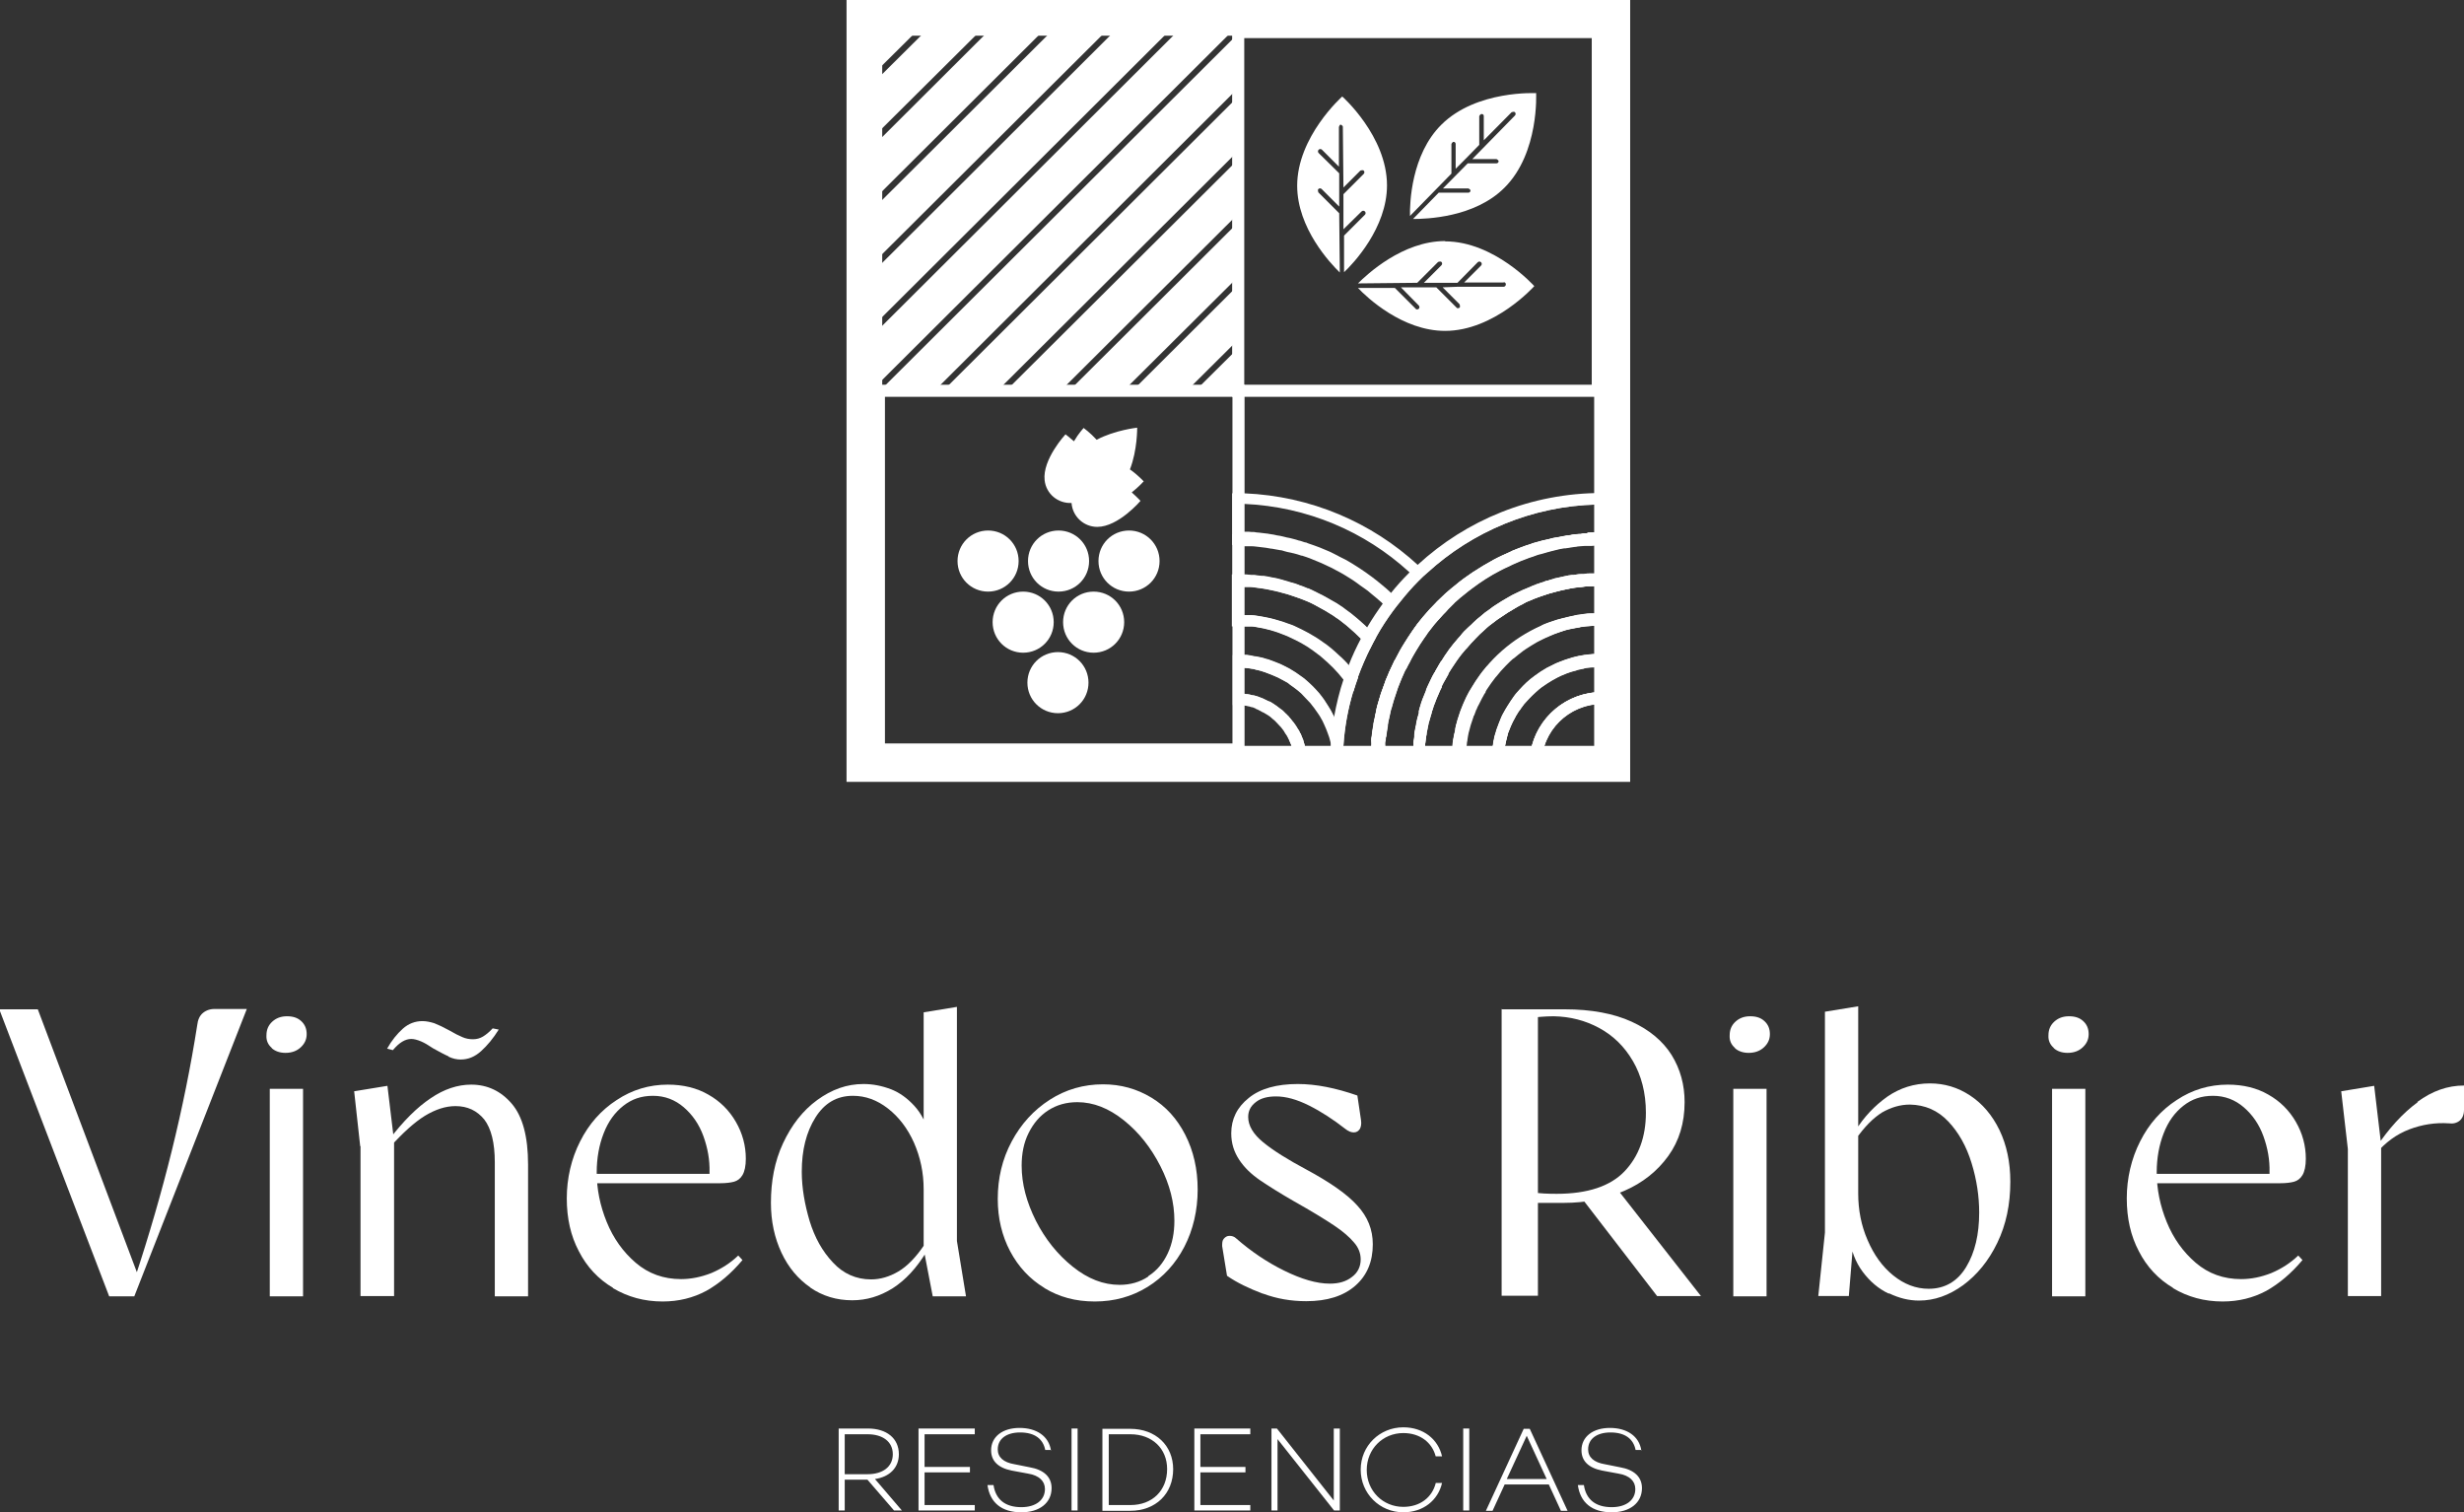 <?xml version="1.0" encoding="UTF-8"?> <svg xmlns="http://www.w3.org/2000/svg" id="Capa_2" viewBox="0 0 81.47 50"><rect x="0" y="0" width="81.47" height="50" fill="#333333" stroke="none"/><defs><style> .cls-1 { fill: #fff; } </style></defs><g id="Capa_1-2" data-name="Capa_1"><g><polygon class="cls-1" points="29.04 1.07 29.04 2.29 30.27 1.07 29.04 1.07"></polygon><polygon class="cls-1" points="40.93 5.28 33.26 12.92 35.07 12.92 40.93 7.08 40.93 5.28"></polygon><polygon class="cls-1" points="40.93 1.12 29.09 12.92 30.9 12.92 40.93 2.92 40.93 1.12"></polygon><polygon class="cls-1" points="30.56 1.07 29.04 2.58 29.04 4.37 32.36 1.07 30.56 1.07"></polygon><polygon class="cls-1" points="40.93 3.2 31.18 12.92 32.98 12.92 40.93 5 40.93 3.2"></polygon><polygon class="cls-1" points="36.81 1.07 29.04 8.82 29.04 10.61 38.61 1.07 36.81 1.07"></polygon><polygon class="cls-1" points="40.93 9.44 37.44 12.92 39.24 12.92 40.93 11.24 40.93 9.44"></polygon><polygon class="cls-1" points="34.73 1.07 29.04 6.74 29.04 8.53 36.53 1.07 34.73 1.07"></polygon><polygon class="cls-1" points="40.93 7.36 35.35 12.92 37.15 12.92 40.93 9.16 40.93 7.36"></polygon><polygon class="cls-1" points="40.93 12.92 40.93 11.52 39.52 12.92 40.93 12.92"></polygon><polygon class="cls-1" points="38.9 1.07 29.04 10.9 29.04 12.69 40.7 1.07 38.9 1.07"></polygon><polygon class="cls-1" points="32.64 1.07 29.04 4.66 29.04 6.45 34.44 1.07 32.64 1.07"></polygon><path class="cls-1" d="M53.03,13.12h-12.29V.87h12.29v12.26ZM41.14,12.72h11.49V1.26h-11.49v11.46Z"></path><path class="cls-1" d="M33.68,18.55c0,.56-.45,1.01-1.01,1.01s-1.01-.45-1.01-1.01.45-1.01,1.01-1.01,1.01.45,1.01,1.01"></path><path class="cls-1" d="M36.01,18.55c0,.56-.45,1.01-1.01,1.01s-1.01-.45-1.01-1.01.45-1.01,1.01-1.01,1.01.45,1.01,1.01"></path><path class="cls-1" d="M35.99,22.57c0,.56-.45,1.01-1.01,1.01s-1.01-.45-1.01-1.01.45-1.01,1.01-1.01,1.01.45,1.01,1.01"></path><path class="cls-1" d="M34.84,20.57c0,.56-.45,1.01-1.01,1.01s-1.01-.45-1.01-1.01.45-1.01,1.01-1.01,1.01.45,1.01,1.01"></path><path class="cls-1" d="M37.17,20.57c0,.56-.45,1.01-1.01,1.01s-1.01-.45-1.01-1.01.45-1.01,1.01-1.01,1.01.45,1.01,1.01"></path><path class="cls-1" d="M38.34,18.55c0,.56-.45,1.01-1.01,1.01s-1.01-.45-1.01-1.01.45-1.01,1.01-1.01,1.01.45,1.01,1.01"></path><path class="cls-1" d="M37.81,15.91s-.19-.21-.45-.39c.25-.64.24-1.38.24-1.38,0,0-.74.08-1.34.4-.21-.23-.43-.39-.43-.39,0,0-.17.18-.32.44-.16-.14-.28-.23-.28-.23,0,0-.77.83-.69,1.52.05.45.44.77.89.75.03.44.4.79.85.79.7,0,1.43-.86,1.43-.86,0,0-.11-.12-.29-.28.23-.18.4-.37.4-.37"></path><path class="cls-1" d="M47.02,18.81s-.09-.09-.14-.13c-1.52-1.4-3.53-2.28-5.74-2.37-.07,0-.14,0-.21,0-.05,0-.09,0-.14,0h-.05v1.71h.05s.09,0,.14,0c.02,0,.04,0,.06,0,0,0,.02,0,.02,0,.02,0,.03,0,.05,0,.03,0,.05,0,.08,0,.05,0,.1,0,.15,0,.04,0,.08,0,.11,0,.1,0,.2.02.31.03.12.01.23.03.34.05,0,0,.01,0,.02,0,.09.02.19.03.28.05.05,0,.09.02.13.03.07.02.14.04.21.05.03,0,.06.02.09.02.09.02.18.05.27.08,0,0,.02,0,.02,0,.1.03.21.07.31.11.44.17.87.38,1.26.63.08.05.16.1.24.16.08.06.16.12.25.18.08.05.15.11.23.18.11.09.22.18.32.27.02.02.03.03.04.04.05.04.09.09.14.13h0l.06.06s.06.05.08.09c.08-.11.16-.21.25-.32l-.15-.15s-.05-.05-.07-.07c-.02-.02-.05-.05-.07-.07,0,0-.01-.01-.02-.02,0,0,0,0,0,0-.09-.08-.18-.16-.28-.24-.09-.08-.19-.15-.29-.23-.28-.21-.57-.4-.87-.57-.06-.03-.12-.06-.18-.09-.07-.04-.14-.07-.21-.11-.1-.05-.2-.1-.31-.14-.11-.05-.22-.09-.33-.13-.08-.03-.15-.05-.23-.08-.03-.02-.07-.03-.1-.03-.07-.02-.13-.05-.2-.06-.06-.02-.12-.04-.17-.05-.07-.02-.15-.04-.22-.05-.04-.01-.08-.02-.12-.03-.07-.02-.14-.03-.21-.04-.07-.02-.14-.03-.21-.04-.04,0-.08-.02-.13-.02-.08-.01-.16-.02-.25-.03-.05,0-.11-.01-.16-.02-.06,0-.12,0-.18-.01-.05,0-.11,0-.16,0-.03,0-.06,0-.09,0-.02,0-.04,0-.06,0v-.92s.1,0,.15,0c2.1.09,4,.92,5.45,2.24.05.04.09.09.14.13.05.04.1.09.15.14.09-.09.19-.19.29-.27-.05-.05-.09-.09-.15-.14ZM47.78,22.1c-.03-.06-.05-.13-.09-.19,0-.02-.02-.05-.03-.07-.03.05-.06.1-.09.15-.04.07-.08.14-.12.21,0,.02-.02.03-.03.05.02.04.04.08.05.13.03.07.06.14.09.22.02.05.04.09.05.14,0,0,0,0,0-.01,0,0,0-.02,0-.02.04-.08.08-.16.13-.24.03-.05.06-.11.09-.16,0,0,0,0,0-.02-.02-.06-.05-.12-.08-.18ZM47.13,20.95c-.04-.06-.09-.12-.13-.18-.04-.05-.07-.1-.12-.15-.08.11-.16.22-.24.34.09.11.17.23.24.35.08-.12.16-.24.24-.35,0,0,.01.02.02.02,0,0-.01-.02-.02-.02ZM45.98,19.63s-.01-.01-.02-.02c0,0,0,.01.02.02.02.02.05.04.07.06-.02-.02-.05-.05-.07-.07ZM46.12,19.77s-.05-.05-.07-.07c.02.02.05.05.07.07.03.03.07.06.1.09l-.1-.1ZM47.78,22.1c-.03-.06-.05-.13-.09-.19,0-.02-.02-.05-.03-.07-.03.05-.06.1-.09.15-.04.07-.08.14-.12.21,0,.02-.02.03-.03.05.02.04.04.08.05.13.03.07.06.14.09.22.02.05.04.09.05.14,0,0,0,0,0-.01,0,0,0-.02,0-.02.04-.08.08-.16.13-.24.03-.05.06-.11.09-.16,0,0,0,0,0-.02-.02-.06-.05-.12-.08-.18ZM48.56,20.75c-.1.09-.2.19-.28.3.07.12.14.25.2.38.09-.11.18-.21.28-.31-.06-.13-.13-.24-.2-.36ZM47.69,21.91s-.02-.05-.03-.07c-.03.05-.06.1-.09.15-.04.07-.08.14-.12.21,0,.02-.02.03-.03.05.02.04.04.08.05.13.03.07.06.14.09.22.02.05.04.09.05.14,0,0,0,0,0-.01,0,0,0-.02,0-.02.04-.08.08-.16.13-.24.03-.05.06-.11.09-.16,0,0,0,0,0-.02-.02-.06-.05-.12-.08-.18-.03-.06-.05-.13-.09-.19ZM47.78,22.1c-.03-.06-.05-.13-.09-.19,0-.02-.02-.05-.03-.07-.03.05-.06.1-.09.15-.04.07-.08.14-.12.21,0,.02-.02.03-.03.05.02.04.04.08.05.13.03.07.06.14.09.22.02.05.04.09.05.14,0,0,0,0,0-.01,0,0,0-.02,0-.02.04-.08.08-.16.13-.24.03-.05.06-.11.09-.16,0,0,0,0,0-.02-.02-.06-.05-.12-.08-.18ZM47.13,20.95c-.04-.06-.09-.12-.13-.18-.04-.05-.07-.1-.12-.15-.08.11-.16.22-.24.34.09.11.17.23.24.35.08-.12.16-.24.24-.35,0,0,.01.02.02.02,0,0-.01-.02-.02-.02ZM47.78,19.64h0c-.08.08-.16.15-.24.23-.02.02-.03.03-.05.05.09.1.17.21.24.32.03-.03.05-.06.08-.09.07-.07.13-.13.2-.2-.08-.11-.16-.21-.24-.31ZM46.88,20.62c-.08.11-.16.22-.24.34.09.11.17.23.24.35.08-.12.16-.24.24-.35h0c-.04-.06-.09-.13-.13-.18-.04-.05-.07-.1-.12-.15ZM49.17,22.02s-.05.06-.07.09c-.04.04-.07.08-.1.12-.04.05-.08.1-.11.16.06.16.11.32.16.49.02-.04.05-.09.08-.13.04-.05.07-.11.11-.16.03-.04.06-.08.09-.12-.05-.15-.1-.3-.16-.44ZM49.78,25.07c0-.13,0-.27-.02-.4-.02-.32-.06-.63-.11-.94,0,.01-.01.02-.02.04-.02.05-.04.1-.06.15s-.04.1-.06.16-.04.1-.05.16c-.02.06-.04.12-.05.18-.01.05-.02.1-.03.15,0,.02,0,.05-.01.07.01.14.02.29.02.44h-.92v-.02s0-.02,0-.04c0-.08,0-.16-.01-.24,0-.06,0-.13-.02-.19,0-.03,0-.05,0-.08h0s0-.05,0-.07c0-.09-.02-.17-.03-.26,0-.03,0-.07-.02-.1-.02-.09-.03-.17-.05-.25,0-.05-.02-.1-.03-.15,0-.04-.02-.08-.03-.12-.02.06-.04.12-.06.18-.02.06-.04.12-.05.17-.02.07-.04.13-.05.2,0,.01,0,.03,0,.04-.02.07-.03.14-.05.21,0,.05-.02.09-.02.14,0,.05.01.11.02.17,0,.04,0,.07,0,.11,0,.08.01.15.01.23,0,.02,0,.03,0,.05,0,0,0,.01,0,.02,0,.06,0,.13,0,.2v.2h1.72v-.2c0-.07,0-.13,0-.2Z"></path><path class="cls-1" d="M46.22,19.87s-.07-.06-.1-.09c-.02-.02-.05-.05-.07-.07-.02-.02-.05-.04-.07-.06,0,0,0-.01-.02-.02,0,0,0,0,0,0-.09-.08-.18-.16-.28-.24-.09-.08-.19-.15-.29-.23-.28-.21-.57-.4-.87-.57-.06-.03-.12-.06-.18-.09-.07-.04-.14-.07-.21-.11-.1-.05-.2-.1-.31-.14-.11-.05-.22-.09-.33-.13-.08-.03-.15-.05-.23-.08-.03-.02-.07-.03-.1-.03-.07-.02-.13-.05-.2-.06-.06-.02-.12-.04-.17-.05-.07-.02-.15-.04-.22-.05-.04-.01-.08-.02-.12-.03-.07-.02-.14-.03-.21-.04-.07-.02-.14-.03-.21-.04-.04,0-.08-.02-.13-.02-.08-.01-.16-.02-.25-.03-.05,0-.11-.01-.16-.02-.06,0-.12,0-.18-.01-.05,0-.11,0-.16,0-.03,0-.06,0-.09,0-.02,0-.04,0-.06,0h-.06s-.09,0-.14,0h-.05v1.74h.05s.09,0,.14,0c.02,0,.04,0,.06,0,.05,0,.1,0,.15,0,.03,0,.06,0,.1,0,.02,0,.05,0,.07,0,.09,0,.17.02.26.03.19.02.38.06.56.1.09.02.18.04.27.07.09.02.18.05.27.08.09.03.18.06.26.09.09.03.17.06.26.1.17.07.33.16.49.25.08.04.16.09.24.14.08.05.16.09.23.15.08.05.15.1.22.16.07.05.14.11.21.17.14.12.27.24.4.37h0s0,.01.01.02c.05.05.1.1.14.15.05.05.1.11.15.16.06-.13.13-.25.2-.38h0s-.01-.02-.02-.02c-.05-.05-.09-.09-.13-.14-.05-.05-.09-.1-.14-.14-.05-.05-.1-.1-.16-.15-.07-.07-.15-.13-.23-.2-.1-.09-.2-.16-.31-.24-.06-.05-.12-.09-.18-.13-.08-.06-.17-.11-.26-.16-.2-.12-.41-.23-.62-.33-.06-.03-.13-.06-.19-.09,0,0-.01,0-.02,0-.09-.04-.17-.07-.26-.1-.02,0-.03-.02-.05-.02-.07-.03-.14-.05-.22-.07-.03-.01-.06-.02-.1-.03-.07-.02-.13-.04-.2-.06-.13-.04-.27-.07-.4-.09-.07-.02-.15-.03-.23-.04-.02,0-.04,0-.06,0-.08-.01-.16-.02-.24-.03-.03,0-.07,0-.1,0-.06,0-.13-.02-.2-.02-.02,0-.03,0-.05,0-.02,0-.04,0-.06,0-.03,0-.06,0-.09,0v-.94h.02s.03,0,.05,0c.03,0,.05,0,.08,0,.05,0,.1,0,.15,0,.04,0,.08,0,.11,0,.1,0,.2.02.31.03.12.01.23.03.34.05,0,0,.01,0,.02,0,.09.02.19.03.28.05.05,0,.09.02.13.03.07.02.14.04.21.05.03,0,.06.02.09.02.09.02.18.05.27.08,0,0,.02,0,.02,0,.1.03.21.07.31.11.44.17.87.38,1.26.63.08.05.16.1.24.16.08.06.16.12.25.18.08.05.15.11.23.18.11.09.22.18.32.27.01.01.03.02.04.04h0s.09.09.14.14h0l.06.06s.06.05.08.09c.08-.11.16-.21.25-.32l-.05-.05ZM48.47,25.07s0-.02,0-.02c0-.01,0-.02,0-.04,0-.08,0-.16-.01-.24,0-.06,0-.13-.02-.19,0-.03,0-.05,0-.08h0s0-.05,0-.07c0-.09-.02-.17-.03-.26,0-.03,0-.07-.02-.1-.02-.09-.03-.17-.05-.25,0-.05-.02-.1-.03-.15,0-.04-.02-.08-.03-.12-.02.06-.04.12-.06.18-.02.06-.04.12-.05.17-.02.07-.04.13-.05.2,0,.01,0,.03,0,.04-.02.07-.03.14-.05.21,0,.05-.02.09-.02.14,0,.05.01.11.02.17,0,.04,0,.07,0,.11,0,.08,0,.15.01.23,0,.02,0,.03,0,.05v.02h-.95s0-.02,0-.02c0-.02,0-.04,0-.06,0-.04,0-.08,0-.12,0-.06,0-.12-.01-.18,0-.04,0-.08-.02-.13h0c0-.08-.02-.15-.03-.22,0-.02,0-.05,0-.07-.01-.08-.02-.15-.04-.23,0-.04-.02-.08-.02-.11-.01-.06-.02-.12-.04-.18,0-.03-.02-.06-.02-.09-.01-.04-.02-.08-.03-.12,0,0,0,.02,0,.03-.02.07-.04.15-.06.22-.01.05-.02.1-.03.15,0,.04-.02.08-.02.11-.02.08-.03.15-.04.23,0,.02,0,.04,0,.07-.01.07-.02.13-.03.2,0,.07.02.13.02.2,0,.03,0,.06,0,.09,0,.08.01.15.01.23,0,.06,0,.13,0,.2v.2h1.74v-.2c0-.07,0-.13,0-.2ZM47.78,22.1c-.03-.06-.05-.13-.09-.19,0-.02-.02-.05-.03-.07-.03.05-.06.1-.09.15-.04.07-.08.14-.12.21,0,.02-.02.03-.03.05.02.04.04.08.05.13.03.07.06.14.09.22.02.05.04.09.05.14,0,0,0,0,0-.01,0,0,0-.02,0-.02.04-.08.08-.16.13-.24.03-.05.06-.11.09-.16,0,0,0,0,0-.02-.02-.06-.05-.12-.08-.18ZM46.35,22.25c-.05-.09-.09-.17-.14-.25-.03-.05-.06-.11-.1-.16-.01.02-.02.04-.03.06-.03.06-.06.13-.09.19-.03.06-.05.12-.08.17,0,0,0,.02.01.02,0,0,.01.02.02.03.03.04.05.09.07.13.05.08.09.16.13.24,0,0,0,.02.01.03.04-.1.08-.2.12-.3.01-.03.03-.06.04-.09.01-.03.03-.06.04-.09h0ZM47,20.77c-.04-.05-.07-.1-.12-.15-.08.11-.16.22-.24.34.09.11.17.23.24.35.08-.12.16-.24.24-.35-.04-.06-.08-.12-.13-.18Z"></path><path class="cls-1" d="M45.48,21.03s-.09-.09-.13-.14c-.05-.05-.09-.1-.14-.14-.05-.05-.1-.1-.16-.15-.07-.07-.15-.13-.23-.2-.1-.09-.2-.16-.31-.24-.06-.05-.12-.09-.18-.13-.08-.06-.17-.11-.26-.16-.2-.12-.41-.23-.62-.33-.06-.03-.13-.06-.19-.09,0,0-.01,0-.02,0-.09-.04-.17-.07-.26-.1-.02,0-.03-.02-.05-.02-.07-.03-.14-.05-.22-.07-.03-.01-.06-.02-.1-.03-.07-.02-.13-.04-.2-.06-.13-.04-.27-.07-.4-.09-.07-.02-.15-.03-.23-.04-.02,0-.04,0-.06,0-.08-.01-.16-.02-.24-.03-.03,0-.07,0-.1,0-.06,0-.13-.02-.2-.02-.02,0-.03,0-.05,0-.02,0-.04,0-.06,0-.05,0-.1,0-.15,0-.05,0-.09,0-.14,0h-.05v1.72h.05s.09,0,.14,0c.02,0,.04,0,.06,0,.02,0,.05,0,.08,0,.02,0,.05,0,.07,0,.02,0,.04,0,.05,0,.03,0,.07,0,.1,0,.03,0,.06,0,.09,0,.05,0,.1.01.15.02.33.05.65.14.96.27.06.02.12.05.18.08.06.03.13.06.19.09.12.06.23.12.34.19.04.02.08.05.12.08.05.03.09.06.13.09.04.03.08.06.12.09.05.03.09.07.14.11.13.11.26.23.38.35.12.12.23.25.34.39.03.03.05.06.07.09.02.03.05.06.07.09.05.07.1.15.15.22.05-.16.1-.32.16-.48-.05-.06-.09-.13-.14-.19-.05-.06-.09-.12-.14-.17h0c-.06-.08-.13-.15-.19-.21-.05-.05-.1-.1-.16-.15-.17-.16-.36-.31-.55-.45-.15-.11-.3-.2-.46-.29-.08-.04-.15-.08-.23-.12s-.15-.07-.23-.11-.16-.06-.24-.09c-.08-.03-.16-.06-.24-.08t0,0c-.24-.08-.49-.13-.75-.17-.06-.01-.13-.02-.19-.02-.03,0-.06,0-.09,0-.03,0-.06,0-.1,0-.02,0-.05,0-.07,0s-.05,0-.07,0v-.93s.1,0,.15,0c.03,0,.06,0,.1,0,.02,0,.05,0,.07,0,.09,0,.17.02.26.03.19.02.38.06.56.1.09.02.18.05.27.07.09.02.18.05.27.08.09.03.17.06.26.09.09.03.17.07.26.1.17.07.33.16.49.25.08.04.16.09.24.14.08.05.16.1.23.15.08.05.15.1.22.16.07.05.14.11.21.17.14.12.27.24.4.37h0s0,.02,0,.02h0c.05.05.1.1.14.15.05.05.1.11.15.16.06-.13.13-.25.2-.38h0s-.01-.02-.02-.02ZM46.35,22.25c-.05-.09-.09-.17-.14-.25-.03-.05-.06-.11-.1-.16-.01.02-.02.04-.03.06-.03.06-.06.13-.09.19-.03.06-.05.12-.08.17,0,0,0,0,0,0,0,0,0,.01.02.02,0,0,.01.02.02.03.03.04.05.09.07.13.05.08.09.16.13.24,0,0,0,.02.01.03.04-.1.08-.2.12-.3.01-.03.03-.06.04-.09.01-.03.03-.06.04-.09h0ZM46.35,22.25c-.05-.09-.09-.17-.14-.25-.03-.05-.06-.11-.1-.16-.01.02-.02.04-.03.06-.03.06-.06.13-.09.19-.03.06-.05.12-.08.17,0,0,0,0,0,0,0,0,0,.01.02.02,0,0,.01.02.02.03.03.04.05.09.07.13.05.08.09.16.13.24,0,0,0,.02.01.03.04-.1.08-.2.12-.3.01-.03.03-.06.04-.09.01-.03.03-.06.04-.09h0ZM45.91,22.28s0,.01.02.02c0,0,.01.02.02.03.03.04.05.09.07.13.05.08.09.16.13.24,0,0,0,.02.01.03.04-.1.08-.2.12-.3.01-.03.03-.06.04-.09.01-.03.03-.06.04-.09h0c-.05-.09-.09-.17-.14-.25-.03-.05-.06-.11-.1-.16-.01.02-.02.04-.03.06-.03.06-.06.13-.09.19-.03.06-.05.12-.08.17M47.12,25.07v-.02s0-.04,0-.06c0-.04,0-.08,0-.12,0-.06,0-.12-.01-.18,0-.04,0-.08-.02-.13h0c0-.08-.02-.15-.03-.22,0-.02,0-.05,0-.07-.01-.08-.02-.15-.04-.23,0-.04-.02-.08-.02-.11-.01-.06-.02-.12-.04-.18,0-.03-.02-.06-.02-.09-.01-.04-.02-.08-.03-.12,0,0,0,.02,0,.03-.02.07-.04.15-.06.22-.01.05-.02.1-.03.15,0,.04-.02.08-.02.11-.02.08-.03.15-.04.23,0,.02,0,.04,0,.07-.01.07-.02.13-.03.2,0,.07.02.14.02.2,0,.03,0,.06,0,.09,0,.08,0,.16.01.23h-.93c0-.1,0-.2-.02-.29-.01-.1-.02-.19-.04-.29h0c-.01-.07-.02-.13-.03-.2,0-.03,0-.06-.02-.09,0-.04-.02-.09-.03-.13-.02-.07-.04-.15-.06-.22-.03-.1-.06-.21-.1-.31,0,.03-.02.06-.02.1-.02.09-.04.19-.06.28,0,.02,0,.03,0,.04-.02.08-.03.16-.04.24-.01.07-.02.14-.03.22,0,.02,0,.05,0,.07.04.25.06.51.06.77v.2h1.73v-.2c0-.07,0-.13,0-.2ZM46.35,22.25c-.05-.09-.09-.17-.14-.25-.03-.05-.06-.11-.1-.16-.01.02-.02.04-.03.06-.03.06-.06.13-.09.19-.03.06-.05.12-.08.17,0,0,0,0,0,0,0,0,0,.01.02.02,0,0,.01.02.02.03.03.04.05.09.07.13.05.08.09.16.13.24,0,0,0,.02.01.03.04-.1.08-.2.12-.3.01-.03.03-.06.04-.09.01-.03.03-.06.04-.09h0Z"></path><path class="cls-1" d="M40.94,20.69v.94s.04,0,.06,0v-.94s-.04,0-.06,0ZM45.79,25.07c0-.1,0-.2-.02-.29,0-.1-.02-.2-.04-.3-.01-.06-.02-.13-.03-.19,0-.03,0-.06-.02-.09,0-.04-.02-.09-.03-.13-.02-.07-.04-.15-.06-.22-.03-.1-.06-.21-.1-.31,0,.03-.02.06-.02.1-.02.09-.04.19-.06.28,0,.02,0,.03,0,.04-.02.08-.03.16-.04.24-.01.07-.02.14-.03.22,0,.02,0,.05,0,.07,0,0,0,0,0,.01.02.09.03.18.04.27.01.08.02.16.02.24,0,.02,0,.03,0,.05h-.94c0-.1-.02-.2-.03-.29,0-.05-.01-.09-.02-.13,0-.03,0-.05-.02-.08,0-.05-.02-.1-.03-.15,0-.02-.01-.05-.02-.08-.01-.05-.03-.1-.04-.15,0-.03-.02-.07-.03-.1-.04-.11-.08-.22-.13-.32,0-.01-.01-.03-.02-.04,0-.02-.02-.05-.03-.07-.03-.07-.07-.13-.1-.19-.03-.04-.05-.09-.08-.13-.03-.05-.06-.09-.09-.14-.03-.05-.06-.09-.09-.13s-.07-.09-.1-.13c-.07-.08-.14-.16-.22-.24-.08-.08-.16-.15-.24-.22-.04-.04-.09-.07-.13-.1-.13-.1-.27-.19-.41-.27-.09-.05-.2-.1-.3-.15-.05-.02-.1-.04-.15-.06-.05-.02-.1-.04-.16-.06-.05-.02-.1-.04-.16-.05-.06-.02-.12-.04-.18-.05-.05-.01-.1-.02-.15-.03-.06,0-.11-.02-.17-.03-.04,0-.09-.02-.13-.02-.02,0-.04,0-.07,0-.02,0-.04,0-.05,0-.02,0-.04,0-.05,0-.01,0-.02,0-.04,0v-.94s.05,0,.08,0c.02,0,.05,0,.07,0,.02,0,.03,0,.05,0,.03,0,.07,0,.1,0,.03,0,.06,0,.09,0,.05,0,.1.01.15.02.33.05.65.14.96.27.06.02.12.05.18.08.06.03.13.06.19.09.12.06.23.12.34.19.04.02.08.05.12.08.05.03.09.06.13.09.04.03.08.06.12.09.05.03.09.07.14.11.13.11.26.23.38.35.12.12.24.25.34.39.03.03.05.06.07.09.02.03.05.06.07.09.05.07.1.15.15.22.05-.16.1-.32.16-.48-.05-.06-.09-.13-.14-.19-.05-.06-.09-.12-.14-.17h0c-.06-.08-.13-.15-.19-.21-.05-.05-.1-.1-.16-.15-.17-.16-.35-.32-.55-.45-.15-.11-.3-.2-.46-.29-.08-.04-.15-.08-.23-.12s-.15-.07-.23-.11-.16-.06-.24-.09c-.08-.03-.16-.06-.24-.08t0,0c-.24-.08-.49-.13-.75-.17-.06-.01-.13-.02-.19-.02-.03,0-.06,0-.09,0-.03,0-.06,0-.1,0-.02,0-.05,0-.07,0-.02,0-.05,0-.07,0-.02,0-.04,0-.06,0-.05,0-.09,0-.14,0h-.05v1.74h.05s.09,0,.14,0c.02,0,.04,0,.06,0,.05,0,.1,0,.15.01h0c.08,0,.15.02.23.03.03,0,.05,0,.08.02.11.02.22.05.33.09.04.02.09.03.13.05.05.02.1.04.15.06.1.04.21.09.31.15.04.02.07.04.11.06.05.03.09.05.13.09.09.06.18.13.27.2.08.06.15.13.21.2.07.07.13.14.2.21.09.11.18.23.26.35.02.03.04.06.06.09.03.05.06.11.09.16.02.04.04.09.06.13.04.09.08.18.11.27.02.05.03.09.05.14.03.09.05.19.07.29,0,.02,0,.03,0,.05,0,0,0,0,0,0,0,.03.02.07.02.1,0,.05.01.09.02.14,0,.05,0,.1.01.15,0,.07,0,.13,0,.2v.2h1.74v-.2c0-.07,0-.13,0-.2ZM40.94,20.69v.94s.04,0,.06,0v-.94s-.04,0-.06,0Z"></path><path class="cls-1" d="M44.45,25.07c0-.1-.02-.2-.03-.29,0-.05-.01-.09-.02-.13,0-.03,0-.05-.02-.08,0-.05-.02-.1-.03-.15,0-.02-.01-.05-.02-.08-.01-.05-.03-.1-.04-.15,0-.03-.02-.07-.03-.1-.04-.11-.08-.22-.13-.32,0-.01-.01-.03-.02-.04,0-.02-.02-.05-.03-.07-.03-.07-.07-.13-.1-.19-.03-.04-.05-.09-.08-.13-.03-.05-.06-.09-.09-.14-.03-.05-.06-.09-.09-.13s-.07-.09-.1-.13c-.07-.08-.14-.16-.22-.24-.08-.08-.16-.15-.24-.22-.04-.04-.09-.07-.13-.1-.13-.1-.27-.19-.41-.27-.09-.05-.2-.1-.3-.15-.05-.02-.1-.04-.15-.06-.05-.02-.1-.04-.16-.06-.05-.02-.1-.04-.16-.05-.06-.02-.12-.04-.18-.05-.05-.01-.1-.02-.15-.03-.06,0-.11-.02-.17-.03-.04,0-.09-.02-.13-.02-.02,0-.05,0-.07,0-.02,0-.04,0-.05,0-.02,0-.04,0-.05,0-.01,0-.02,0-.04,0-.02,0-.04,0-.06,0-.05,0-.09,0-.14,0h-.05v1.65h.05s.09,0,.14,0c.02,0,.04,0,.06,0,.05,0,.1.01.15.02.04,0,.07.01.1.02.04,0,.08.02.12.03.04,0,.08.02.12.04.01,0,.02,0,.03.02.04.01.08.03.11.05.03.01.06.03.09.05.02,0,.03.02.05.02.05.03.1.06.15.09.05.03.1.07.15.12.05.04.1.08.14.13.05.05.1.11.15.16.03.04.06.08.09.12,0,.01.02.03.02.04.03.04.05.08.08.12,0,.01.02.02.02.04.03.05.05.1.07.15.03.06.05.12.07.18.01.03.02.07.03.1,0,.02.02.05.02.08,0,0,0,.01,0,.02,0,.04.02.09.02.13,0,.02,0,.04,0,.06,0,.07,0,.13,0,.2v.2h1.66v-.2c0-.07,0-.13,0-.2ZM43.19,25.07c0-.07-.02-.14-.03-.21,0-.01,0-.03,0-.04,0-.02,0-.03,0-.04,0-.04-.01-.07-.02-.11,0,0,0-.02,0-.03-.02-.05-.03-.11-.05-.17,0-.02-.02-.04-.02-.05-.02-.05-.04-.1-.06-.15,0-.01,0-.02-.02-.03-.02-.05-.05-.11-.09-.16-.03-.05-.05-.09-.09-.14-.02-.03-.04-.06-.07-.09-.02-.03-.05-.06-.07-.09-.02-.03-.05-.05-.07-.08,0,0,0-.02-.02-.02-.02-.02-.04-.05-.07-.07-.03-.03-.06-.06-.09-.09-.02-.02-.05-.04-.08-.06-.09-.07-.18-.14-.28-.2-.03-.02-.05-.03-.09-.05,0,0,0,0-.02,0-.04-.02-.08-.04-.12-.06-.05-.03-.11-.05-.16-.07-.02,0-.04-.02-.05-.02-.06-.02-.12-.04-.17-.05,0,0-.02,0-.03,0-.06-.02-.12-.03-.18-.04-.02,0-.05,0-.07,0-.05,0-.1-.02-.15-.02v-.86s.1,0,.15.01h0c.08,0,.15.02.23.03.03,0,.05,0,.08.02.11.02.22.05.33.09.04.02.09.03.13.05.05.02.1.04.15.06.1.04.21.09.31.15.04.02.07.04.11.06.05.02.09.05.13.09.09.06.18.13.27.2.08.06.15.13.21.2.07.07.13.14.2.21.09.11.18.23.26.35.02.03.04.06.06.09.03.05.06.11.09.16.02.04.04.09.06.13.04.09.08.18.11.27.02.05.03.09.05.14.03.09.05.19.07.29,0,.02,0,.03,0,.05,0,0,0,0,0,0,0,.03.02.07.02.1,0,.05.02.09.02.14,0,.05,0,.1.01.15h-.86Z"></path><path class="cls-1" d="M43.19,25.07c0-.07-.02-.14-.03-.21,0-.01,0-.03,0-.04,0-.01,0-.03,0-.04,0-.03-.02-.07-.02-.11,0,0,0-.02,0-.03-.02-.05-.03-.11-.05-.17,0-.02-.02-.04-.02-.05-.02-.05-.04-.1-.06-.15,0-.01,0-.02-.02-.03-.02-.05-.05-.11-.09-.16-.03-.05-.05-.09-.09-.14-.02-.03-.04-.06-.07-.09-.02-.03-.05-.06-.07-.09-.02-.03-.05-.05-.07-.08,0,0,0-.02-.02-.02-.02-.02-.04-.05-.07-.07-.03-.03-.06-.06-.09-.09-.02-.02-.05-.04-.08-.06-.09-.07-.18-.14-.28-.2-.03-.02-.05-.03-.09-.05,0,0,0,0-.02,0-.04-.02-.08-.04-.12-.06-.05-.03-.11-.05-.16-.07-.02,0-.04-.02-.05-.02-.06-.02-.12-.04-.17-.05,0,0-.02,0-.03,0-.06-.02-.12-.03-.18-.04-.02,0-.05,0-.07-.01-.05,0-.1-.01-.15-.02-.02,0-.04,0-.06,0-.05,0-.09,0-.14,0h-.05v1.7h-.15v.89h2.6v-.2c0-.07,0-.13,0-.2ZM41,25.07v-1.79s.1.01.15.02c.04,0,.07.01.1.02.04,0,.08.02.12.03.04,0,.08.02.12.04.01,0,.02,0,.03.02.04.01.08.03.11.05.03.01.06.03.09.05.02,0,.03.02.05.02.05.03.1.06.15.09.05.03.1.07.15.12.05.04.1.08.14.13.05.05.1.11.15.16.03.04.06.08.09.12,0,.01.02.03.02.04.03.04.05.08.08.12,0,.01.02.02.02.04.03.05.05.1.07.15.03.06.05.12.07.18.01.03.02.06.03.1,0,.02.01.05.02.08,0,0,0,.01,0,.02,0,.04.02.09.02.13,0,.02,0,.04,0,.06h-1.79Z"></path><path class="cls-1" d="M46.64,20.95c-.07.1-.13.2-.2.31-.05.08-.1.16-.15.25-.06.11-.12.22-.18.34h0c.04.05.07.1.1.16.05.08.1.16.14.25,0-.02.01-.03.02-.04,0-.02.02-.04.03-.06,0,0,0-.02.02-.03.04-.08.07-.16.12-.23.06-.13.14-.26.21-.38.04-.07.09-.14.13-.21h0c-.08-.12-.16-.24-.24-.35ZM46.35,22.25h0s.01-.03.02-.04c0,.02-.02.03-.02.04ZM47.56,22.6c-.03-.07-.06-.15-.09-.22-.02-.04-.03-.08-.05-.13-.04.07-.08.14-.11.21-.03.06-.06.13-.09.19-.02.05-.05.1-.07.16,0,0,0,.01,0,.02-.04.09-.07.18-.11.27,0,0,0,0,0,0-.03.08-.06.16-.08.24-.02.06-.04.13-.05.19.01.04.02.08.03.12,0,.03.02.06.02.09.02.06.03.12.04.18,0,.04.02.08.02.11.02.08.03.15.04.23,0,.02,0,.04,0,.07.01.07.02.14.03.22,0-.05.01-.09.02-.14,0-.05.01-.09.02-.13,0-.06.02-.12.03-.18.02-.13.05-.25.09-.37.02-.06.03-.11.05-.17,0-.03.02-.07.03-.1.02-.08.05-.16.08-.23.03-.09.07-.18.11-.27.03-.08.07-.16.11-.24-.02-.05-.04-.09-.05-.14ZM46.35,22.25h0s.01-.03.02-.04c0,.02-.02.03-.02.04ZM48.89,22.39c-.08.1-.14.21-.21.32-.04.06-.07.12-.11.18-.06.11-.12.23-.17.35-.02.05-.05.11-.07.17-.02.04-.04.09-.05.13,0,.04.02.08.03.12,0,.05.02.1.03.15.02.08.03.17.05.25,0,.03,0,.07.02.1.01.09.02.17.03.26,0,.02,0,.04,0,.06,0,0,0,0,0,0,0-.04.02-.09.02-.13.02-.07.03-.14.05-.21.02-.09.05-.19.08-.27.02-.05.03-.1.05-.15,0-.02,0-.03.02-.04.02-.05.04-.11.06-.16,0-.02.01-.03.02-.04.02-.06.05-.12.08-.17.02-.05.05-.09.07-.14.02-.05.05-.09.07-.13.02-.05.05-.09.08-.13,0,0,0,0,0-.02-.05-.16-.1-.33-.16-.49ZM46.64,20.95c-.07.1-.13.2-.2.31-.05.08-.1.16-.15.25-.06.11-.12.22-.18.34h0s-.02.05-.03.07c-.03.06-.06.13-.09.19-.03.06-.05.12-.08.17,0,0,0,0,0,0-.02.04-.03.07-.05.11-.03.07-.06.14-.08.21-.04.11-.08.22-.12.33-.03.1-.06.2-.09.3-.03.09-.05.18-.07.28,0,.01,0,.02,0,.04.04.1.07.2.1.31.02.07.04.14.06.22.01.05.02.09.03.13,0,.03.02.06.02.09.02.06.02.12.03.19,0-.04,0-.08.02-.12.01-.11.03-.22.05-.33,0-.02,0-.03,0-.04.01-.09.03-.17.05-.25.01-.06.03-.13.04-.19.01-.05.02-.09.04-.14.02-.06.03-.12.05-.18.02-.06.03-.11.05-.16.04-.11.07-.22.11-.33.04-.1.08-.2.12-.3.01-.03.03-.06.04-.09.01-.03.03-.06.04-.09,0-.02.01-.03.02-.04,0-.02.02-.04.03-.06,0,0,0-.02.02-.03.04-.08.08-.16.12-.23.06-.13.14-.26.21-.38.04-.07.09-.14.13-.21h0c-.08-.12-.16-.24-.24-.35ZM48.01,24.59c-.02.16-.04.32-.04.48,0-.16.02-.32.04-.48ZM47.47,22.38s-.03-.08-.05-.13c-.04.07-.08.14-.11.21-.03.06-.06.13-.09.19-.02.05-.05.1-.07.16,0,0,0,.01,0,.02-.04.09-.07.18-.11.27,0,0,0,0,0,0-.03.08-.06.16-.08.24-.02.06-.04.13-.05.19.01.04.02.08.03.12,0,.03.02.06.02.09.02.06.03.12.04.18,0,.04.02.08.02.11.02.08.03.15.04.23,0,.02,0,.04,0,.07.01.07.02.14.03.22,0-.05.01-.09.02-.14,0-.05.01-.09.02-.13,0-.06.02-.12.03-.18.02-.13.05-.25.09-.37.02-.06.03-.11.05-.17,0-.03.02-.07.03-.1.02-.08.05-.16.08-.23.03-.09.07-.18.11-.27.03-.08.07-.16.11-.24-.02-.05-.04-.09-.05-.14-.03-.07-.06-.15-.09-.22ZM47.02,18.81c-.1.09-.2.18-.29.27-.21.22-.42.44-.61.68t0,0c-.08.1-.16.21-.24.31h0c-.19.26-.37.53-.53.81-.07.12-.14.24-.2.37-.16.3-.3.61-.42.94h0c-.06.15-.11.3-.16.46-.14.46-.25.94-.31,1.44-.05.39-.08.78-.08,1.18h6.79c0-1.1.9-1.99,2-1.99v-6.77c-2.29,0-4.38.88-5.94,2.31ZM52.77,22.89c-1.16.09-2.1,1.02-2.19,2.19h-.86s0-.09.01-.13c0-.03,0-.06,0-.09,0-.05.01-.09.02-.14,0-.01,0-.02,0-.04.01-.07.03-.14.05-.21.01-.05.03-.1.04-.16s.03-.1.05-.15c.02-.05.04-.1.06-.15.04-.1.09-.19.14-.28.02-.05.05-.09.08-.14.03-.05.05-.09.09-.13.02-.04.05-.07.07-.1.04-.06.08-.11.13-.16.06-.07.13-.14.2-.21.07-.07.15-.14.23-.21.04-.03.08-.07.12-.09.04-.03.09-.06.13-.09.11-.07.22-.14.34-.2.04-.02.08-.04.12-.06.14-.06.28-.12.44-.16.04-.01.09-.02.13-.04.05-.01.09-.02.14-.03.03,0,.05-.01.08-.02.07-.02.15-.02.22-.03.05,0,.1,0,.15-.01v.86ZM52.77,21.63s-.02,0-.04,0c-.1,0-.21.02-.31.03-.05,0-.11.02-.17.03-.05,0-.1.02-.15.03-.06.01-.12.03-.18.05-.05.02-.11.03-.16.05s-.1.04-.16.06c-.05.02-.1.04-.15.06-.1.05-.2.1-.3.15-.14.08-.28.17-.41.27-.04.03-.09.07-.13.1-.09.07-.16.14-.24.22s-.15.16-.22.24c-.04.04-.07.09-.1.13-.03.04-.06.09-.09.13-.03.05-.06.09-.09.14-.03.04-.05.09-.08.13-.03.05-.06.1-.09.16-.02.04-.04.08-.05.11,0,.01-.01.02-.02.04-.02.05-.04.1-.06.15s-.04.1-.06.16-.04.1-.05.16c-.02.06-.04.12-.05.18-.01.05-.02.1-.03.15,0,.02,0,.05-.01.07,0,.03-.01.06-.02.09-.02.1-.03.2-.03.31,0,0,0,.02,0,.03h-.94c0-.07,0-.15.02-.22s.02-.15.02-.22c0-.05.01-.09.02-.13h0s0-.02,0-.02c0-.04.02-.09.02-.13.02-.07.03-.14.05-.21.02-.09.05-.19.08-.27.02-.05.03-.1.05-.15,0-.02,0-.03.02-.04.02-.05.04-.11.06-.16,0-.02.01-.03.02-.04.02-.06.05-.12.08-.17.02-.05.05-.09.07-.14.02-.05.05-.09.07-.13.02-.05.05-.09.08-.13,0,0,0,0,0-.02.02-.04.05-.09.08-.13.04-.05.07-.11.11-.16.03-.04.06-.08.09-.12.03-.04.05-.07.09-.11.05-.06.09-.11.14-.17.05-.05.1-.11.15-.16.05-.05.1-.1.15-.15,0,0,0,0,0,0,.05-.05.11-.1.17-.14.06-.05.13-.11.2-.16.05-.04.1-.08.15-.11.13-.09.26-.16.39-.24.06-.03.12-.06.18-.09.06-.03.12-.06.18-.08.01,0,.02-.02.04-.02.06-.03.13-.05.19-.08.05-.02.11-.04.17-.06.05-.02.1-.03.15-.05.06-.02.13-.04.19-.05.05-.01.1-.02.15-.03.05-.01.11-.02.17-.03.03,0,.05-.01.08-.02.07,0,.13-.02.2-.02.08,0,.16-.02.24-.02h.04v.94ZM52.77,20.29c-.06,0-.12,0-.18,0-.12,0-.24.02-.36.04-.06,0-.12.02-.17.03-.08.02-.16.03-.23.05-.07.02-.13.03-.2.05-.09.02-.18.05-.27.08-.07.02-.14.05-.2.07-.07.03-.14.05-.2.09-.09.04-.19.09-.28.14-.07.04-.14.08-.21.12-.08.05-.16.1-.24.15-.15.1-.3.21-.43.33-.07.06-.14.12-.21.18-.06.06-.13.12-.18.18,0,0-.02.02-.03.03-.06.06-.12.13-.17.19-.02.03-.05.06-.07.09-.04.04-.07.08-.1.12-.04.05-.08.1-.11.16-.08.1-.14.21-.21.32-.04.06-.07.12-.11.18-.06.11-.12.23-.17.35-.02.05-.05.11-.07.17-.02.04-.04.09-.05.13-.02.06-.04.12-.06.18-.02.06-.04.12-.05.17-.02.07-.04.13-.05.2,0,.01,0,.03,0,.04-.02.07-.03.14-.05.21,0,.05-.02.09-.02.14,0,.03-.01.06-.02.09-.02.16-.04.32-.04.48h-.93v-.03s0-.05,0-.07c0-.1.01-.2.02-.3,0-.03,0-.07.01-.1h0s.01-.09.02-.14c0-.05.01-.09.02-.13,0-.06.02-.12.03-.18.02-.13.05-.25.09-.37.02-.06.03-.11.05-.17,0-.03.02-.07.03-.1.02-.08.05-.16.08-.23.03-.09.07-.18.11-.27.03-.08.07-.16.11-.24,0,0,0,0,0-.01,0,0,0-.02,0-.02.04-.08.08-.16.13-.24.03-.05.06-.11.09-.16,0,0,0,0,0-.02.06-.1.13-.21.2-.31.05-.08.11-.16.16-.23.05-.07.1-.13.16-.2.03-.04.06-.07.1-.11.09-.11.18-.21.28-.31.09-.1.19-.19.28-.27.06-.06.12-.11.18-.16.04-.03.08-.06.12-.09.09-.07.18-.14.28-.2.07-.05.14-.09.21-.14.08-.05.17-.1.25-.15.08-.05.16-.09.24-.13.08-.05.16-.09.25-.12.08-.04.17-.07.25-.1.09-.03.17-.06.26-.09.09-.03.18-.06.27-.08.09-.02.18-.05.27-.07.18-.04.37-.08.56-.1.09,0,.17-.02.26-.03.02,0,.05,0,.07,0,.08,0,.16,0,.24-.01v.93ZM52.77,18.96s-.06,0-.09,0c-.04,0-.08,0-.11,0-.06,0-.13,0-.2.02-.03,0-.07,0-.1,0-.08,0-.16.02-.24.03-.02,0-.04,0-.06,0-.08.01-.15.02-.23.04-.09.02-.18.04-.27.06-.05.01-.1.02-.14.04-.05.01-.11.03-.16.05-.05,0-.09.02-.13.04-.07.02-.14.04-.21.07-.02,0-.03,0-.05.02-.07.02-.14.05-.2.08-.16.06-.31.13-.47.21-.07.03-.14.07-.21.11-.16.09-.31.18-.46.28-.06.04-.12.08-.18.13-.11.07-.21.15-.31.24-.08.06-.16.13-.23.2-.05.05-.1.1-.16.15-.1.09-.2.19-.28.3-.05.05-.09.1-.14.16-.06.07-.12.14-.17.21-.04.05-.08.1-.11.15-.06.08-.11.16-.16.24,0,.01-.02.02-.02.04-.03.05-.06.1-.09.15-.04.07-.08.14-.12.21,0,.02-.02.03-.03.05-.04.07-.08.14-.11.21-.03.06-.06.13-.09.19-.02.05-.05.1-.07.16,0,0,0,.01,0,.02-.04.09-.07.18-.11.27,0,0,0,0,0,0-.03.08-.06.16-.08.24-.02.06-.04.13-.05.19,0,0,0,.02,0,.03-.02.07-.04.15-.06.22-.01.05-.02.1-.03.15,0,.04-.02.08-.02.11-.02.08-.03.15-.04.23,0,.02,0,.04,0,.07-.01.07-.02.13-.03.2,0,0,0,.02,0,.02,0,.04,0,.08-.01.12,0,.06-.01.12-.01.18,0,.04,0,.08,0,.12,0,.03,0,.05,0,.08h-.94s0-.02,0-.02c0-.02,0-.03,0-.05,0-.08,0-.15.01-.23,0-.04,0-.07,0-.11,0-.06,0-.12.02-.17h0c0-.05,0-.09.02-.13.01-.11.03-.22.05-.33,0-.02,0-.03,0-.04.01-.09.03-.17.05-.25.01-.06.03-.13.04-.19.01-.05.02-.09.04-.14.02-.06.03-.12.05-.18.02-.06.03-.11.05-.16.04-.11.07-.22.11-.33.04-.1.08-.2.12-.3.01-.03.03-.06.04-.09.01-.03.03-.06.04-.09,0-.02.01-.03.02-.04,0-.02.02-.04.03-.06,0,0,0-.02.02-.03.04-.08.08-.16.12-.23.06-.13.14-.26.21-.38.04-.07.09-.14.13-.21h0c.08-.12.16-.24.24-.35h0s0-.01.01-.02c.07-.09.14-.18.21-.27.08-.09.15-.18.23-.26.05-.06.1-.11.16-.17.03-.03.05-.06.08-.09.07-.07.13-.13.2-.2.01-.02.03-.03.04-.04.1-.09.21-.19.32-.27.07-.06.15-.12.23-.18.29-.22.6-.42.93-.59.09-.05.18-.09.27-.13.09-.05.19-.09.28-.13.09-.04.18-.08.27-.11.09-.04.19-.07.28-.1.02-.01.05-.02.08-.03.05-.02.11-.04.17-.05.07-.02.14-.04.21-.06.03-.01.07-.02.11-.03.07-.02.13-.03.2-.05.08-.02.16-.04.25-.05.01,0,.03,0,.04,0,.11-.02.21-.03.32-.05h.02c.09-.02.19-.02.29-.03.04,0,.08,0,.13,0,.07,0,.15,0,.22-.01.02,0,.03,0,.05,0,0,0,.02,0,.02,0v.94ZM52.46,17.64c-.06,0-.13,0-.19.02-.05,0-.1,0-.14.01-.09,0-.18.02-.27.04-.03,0-.07,0-.1.01-.09.02-.18.03-.26.05-.04,0-.09.02-.13.02-.07.02-.13.03-.2.05-.06.01-.12.03-.18.04-.06.02-.12.03-.18.05-.06.02-.13.03-.19.06-.11.03-.21.07-.32.11-.1.04-.19.07-.28.11-.01,0-.03.01-.04.02-.11.05-.22.1-.33.15-.09.04-.18.09-.26.13-.24.13-.47.27-.7.42-.1.07-.2.14-.3.21-.1.07-.19.15-.29.23-.08.06-.16.13-.24.2-.02.02-.05.04-.07.06h0c-.08.08-.16.15-.24.23-.02.02-.03.03-.05.05-.16.16-.31.32-.45.49-.06.07-.11.14-.17.21-.08.11-.16.22-.24.34-.07.1-.13.2-.2.31-.05.08-.1.16-.15.25-.06.11-.12.22-.18.34h0s-.02.05-.03.07c-.03.06-.06.13-.09.19-.03.06-.05.12-.08.17,0,0,0,0,0,0-.02.04-.03.07-.05.11-.03.07-.06.14-.08.21-.04.11-.08.22-.12.33-.03.1-.06.2-.09.3-.03.09-.05.18-.07.28,0,.01,0,.02,0,.04,0,.03-.02.06-.02.1-.02.09-.04.19-.06.28,0,.02,0,.03,0,.04-.02.08-.03.16-.04.24-.01.07-.02.14-.03.22,0,.02,0,.05,0,.07,0,0,0,0,0,.01,0,.02,0,.04,0,.07,0,.06-.01.13-.02.19,0,.08-.01.16-.01.24,0,.02,0,.04,0,.06h-.92c0-.14,0-.29.02-.43.04-.61.15-1.2.32-1.77h0c.05-.17.1-.33.16-.49.12-.33.26-.65.42-.97.06-.13.13-.25.2-.38h0c.16-.29.34-.56.53-.82.08-.11.16-.21.25-.32.19-.24.39-.47.61-.69.09-.09.19-.19.29-.27,1.48-1.35,3.45-2.2,5.6-2.25v.92s-.04,0-.06,0c-.08,0-.16,0-.24.01ZM48.89,22.39c-.08.1-.14.21-.21.32-.04.06-.07.12-.11.18-.06.11-.12.23-.17.35-.02.05-.05.11-.07.17-.02.04-.04.09-.05.13,0,.04.02.08.03.12,0,.05.02.1.03.15.02.08.03.17.05.25,0,.03,0,.07.02.1.01.09.02.17.03.26,0,.02,0,.04,0,.06,0,0,0,0,0,0,0-.04.02-.09.02-.13.02-.07.03-.14.05-.21.02-.09.05-.19.08-.27.02-.05.03-.1.05-.15,0-.02,0-.03.02-.04.02-.05.04-.11.06-.16,0-.02.01-.03.02-.04.02-.06.05-.12.08-.17.02-.05.05-.09.07-.14.02-.05.05-.09.07-.13.02-.05.05-.09.08-.13,0,0,0,0,0-.02-.05-.16-.1-.33-.16-.49ZM47.56,22.6c-.03-.07-.06-.15-.09-.22-.02-.04-.03-.08-.05-.13-.04.07-.08.14-.11.21-.03.06-.06.13-.09.19-.02.05-.05.1-.07.16,0,0,0,.01,0,.02-.04.09-.07.18-.11.27,0,0,0,0,0,0-.03.08-.06.16-.08.24-.02.06-.04.13-.05.19.01.04.02.08.03.12,0,.03.02.06.02.09.02.06.03.12.04.18,0,.04.02.08.02.11.02.08.03.15.04.23,0,.02,0,.04,0,.07.01.07.02.14.03.22,0-.05.01-.09.02-.14,0-.05.01-.09.02-.13,0-.06.02-.12.03-.18.02-.13.05-.25.09-.37.02-.06.03-.11.05-.17,0-.03.02-.07.03-.1.02-.08.05-.16.08-.23.03-.09.07-.18.11-.27.03-.08.07-.16.11-.24-.02-.05-.04-.09-.05-.14ZM46.64,20.95c-.07.1-.13.2-.2.31-.05.08-.1.16-.15.25-.06.11-.12.22-.18.34h0c.04.05.07.1.1.16.05.08.1.16.14.25-.02.03-.03.06-.04.09.01-.03.03-.06.04-.09,0-.02.01-.03.02-.04,0-.02.02-.04.03-.06,0,0,0-.02.02-.03.04-.08.08-.16.12-.23.06-.13.14-.26.21-.38.04-.07.09-.14.13-.21h0c-.08-.12-.16-.24-.24-.35ZM48.89,22.39c-.08.1-.14.21-.21.32-.04.06-.07.12-.11.18-.06.11-.12.23-.17.35-.02.05-.05.11-.07.17-.02.04-.04.09-.05.13,0,.04.02.08.03.12,0,.05.02.1.03.15.02.08.03.17.05.25,0,.03,0,.07.02.1.01.09.02.17.03.26,0,.02,0,.04,0,.06,0,0,0,0,0,0,0-.04.02-.09.02-.13.02-.07.03-.14.05-.21.02-.09.05-.19.08-.27.02-.05.03-.1.05-.15,0-.02,0-.03.02-.04.02-.05.04-.11.06-.16,0-.02.01-.03.02-.04.02-.06.05-.12.08-.17.02-.05.05-.09.07-.14.02-.05.05-.09.07-.13.02-.05.05-.09.08-.13,0,0,0,0,0-.02-.05-.16-.1-.33-.16-.49ZM46.64,20.95c-.07.1-.13.2-.2.31-.05.08-.1.16-.15.25-.06.11-.12.22-.18.34h0c.04.05.07.1.1.16.05.08.1.16.14.25h0s.01-.03.02-.04c0-.02.02-.04.03-.06,0,0,0-.02.02-.03.04-.08.08-.16.12-.23.06-.13.14-.26.21-.38.04-.07.09-.14.13-.21h0c-.08-.12-.16-.24-.24-.35Z"></path><path class="cls-1" d="M46.35,22.25h0s.01-.03.02-.04c0,.02-.02.03-.02.04ZM46.64,20.95c-.07.1-.13.2-.2.31-.05.08-.1.16-.15.25-.06.11-.12.22-.18.34h0s-.02.05-.03.07c-.03.06-.06.13-.09.19-.03.06-.05.12-.08.17,0,0,0,0,0,0-.02.04-.03.07-.05.11-.03.07-.06.14-.08.21-.04.11-.08.22-.12.33-.03.1-.06.2-.09.3-.03.09-.05.18-.07.28,0,.01,0,.02,0,.04.04.1.07.2.1.31.02.07.04.14.06.22.01.05.02.09.03.13,0,.03.02.06.02.09.02.06.02.12.03.19,0-.04,0-.08.02-.12.01-.11.03-.22.05-.33,0-.02,0-.03,0-.04.01-.09.03-.17.05-.25.01-.06.03-.13.04-.19.01-.05.02-.09.04-.14.02-.06.03-.12.05-.18.02-.06.03-.11.05-.16.04-.11.07-.22.11-.33.04-.1.08-.2.12-.3.01-.03.03-.06.04-.09.01-.03.03-.06.04-.09,0-.02.01-.03.02-.04,0-.02.02-.04.03-.06,0,0,0-.02.02-.03.04-.08.07-.16.12-.23.06-.13.14-.26.21-.38.04-.07.09-.14.13-.21h0c-.08-.12-.16-.24-.24-.35ZM52.96,17.62c-.09,0-.17,0-.26,0-.08,0-.16,0-.24.01-.06,0-.13,0-.19.02-.05,0-.1,0-.14.01-.09,0-.18.02-.27.04-.03,0-.07,0-.1.01-.09.02-.18.03-.26.05-.04,0-.09.02-.13.02-.07.02-.13.03-.2.05-.06.01-.12.03-.18.04-.06.02-.12.03-.18.05-.06.02-.13.03-.19.06-.11.03-.21.07-.32.11-.1.04-.19.07-.28.11-.01,0-.03.01-.04.02-.11.05-.22.1-.33.15-.09.04-.18.09-.26.13-.24.13-.47.27-.7.42-.1.07-.2.14-.3.21-.1.07-.19.15-.29.23-.08.06-.16.13-.24.2-.02.02-.05.04-.07.06h0c-.08.08-.16.15-.24.23-.02.02-.03.03-.05.05-.16.16-.31.32-.45.49-.06.07-.11.14-.17.21-.08.11-.16.22-.24.34-.07.1-.13.2-.2.31-.05.08-.1.16-.15.25-.06.11-.12.22-.18.34h0s-.02.05-.03.07c-.03.06-.06.13-.09.19-.03.06-.05.12-.08.17,0,0,0,0,0,0-.02.04-.03.07-.05.11-.03.07-.06.14-.08.21-.04.11-.08.22-.12.33-.03.1-.06.2-.09.3-.03.09-.05.18-.07.28,0,.01,0,.02,0,.04,0,.03-.02.06-.02.1-.02.09-.04.19-.06.28,0,.02,0,.03,0,.04-.02.08-.03.16-.04.24-.01.07-.02.14-.03.22,0,.02,0,.05,0,.07,0,0,0,0,0,.01,0,.02,0,.04,0,.07,0,.06-.01.13-.02.19,0,.08-.01.16-.01.24,0,.02,0,.04,0,.06,0,.07,0,.13,0,.2v.2h1.75v-.2c0-.07,0-.13,0-.2v-.03s0-.05,0-.07c0-.1.01-.2.02-.3,0-.03,0-.07.01-.1h0s.01-.09.02-.14c0-.05.01-.09.02-.13,0-.06.02-.12.03-.18.02-.13.05-.25.09-.37.02-.06.03-.11.05-.17,0-.03.02-.07.03-.1.02-.08.05-.16.08-.23.03-.09.07-.18.11-.27.03-.08.07-.16.11-.24,0,0,0,0,0-.01,0,0,0-.02,0-.02.04-.08.08-.16.13-.24.03-.05.06-.11.09-.16,0,0,0,0,0-.02.06-.1.13-.21.2-.31.05-.08.11-.16.16-.23.05-.07.1-.13.16-.2.03-.04.06-.07.1-.11.09-.11.18-.21.28-.31.09-.1.19-.19.28-.27.06-.06.12-.11.18-.16.04-.03.08-.06.12-.09.09-.07.18-.14.28-.2.07-.05.14-.09.21-.14.08-.05.17-.1.25-.15.08-.05.16-.09.24-.13.08-.05.16-.09.25-.12.08-.04.17-.07.25-.1.09-.04.17-.07.26-.09.09-.03.18-.06.27-.08.09-.03.18-.05.27-.07.18-.04.37-.08.56-.1.09,0,.17-.02.26-.03.02,0,.05,0,.07,0,.08,0,.16-.01.24-.01.07,0,.13,0,.2,0h.2v-1.74h-.2ZM52.57,18.98c-.06,0-.13,0-.2.02-.03,0-.07,0-.1,0-.08,0-.16.02-.24.03-.02,0-.04,0-.06,0-.08.01-.15.02-.23.04-.09.02-.18.04-.27.06-.05.01-.1.02-.14.04-.05.01-.11.03-.16.05-.05,0-.09.02-.13.04-.07.02-.14.04-.21.07-.02,0-.03,0-.05.02-.07.02-.14.05-.2.08-.16.06-.31.13-.47.21-.07.03-.14.07-.21.11-.16.09-.31.18-.46.28-.06.04-.12.08-.18.13-.11.07-.21.15-.31.24-.08.06-.16.13-.23.2-.05.05-.1.1-.16.15-.1.09-.2.19-.28.3-.05.05-.09.1-.14.16-.06.07-.12.14-.17.21-.04.05-.08.1-.11.15-.06.08-.11.16-.16.24,0,.01-.02.02-.02.04-.03.05-.06.1-.09.15-.04.07-.08.14-.12.21,0,.02-.02.03-.03.05-.04.07-.08.14-.11.21-.03.06-.06.13-.09.19-.02.05-.05.1-.07.16,0,0,0,.01,0,.02-.04.09-.07.18-.11.27,0,0,0,0,0,0-.03.08-.06.16-.08.24-.02.06-.04.13-.05.19,0,0,0,.02,0,.03-.02.07-.04.15-.06.22-.01.05-.02.1-.03.15,0,.04-.02.08-.02.11-.02.08-.03.15-.04.23,0,.02,0,.04,0,.07-.01.07-.02.13-.03.2,0,0,0,.02,0,.02,0,.04,0,.08-.01.12,0,.06-.01.12-.01.18,0,.04,0,.08,0,.12,0,.03,0,.05,0,.08h-.95v-.02s0-.03,0-.05c0-.08,0-.15.01-.23,0-.04,0-.07,0-.11,0-.06,0-.12.02-.17h0c0-.05,0-.09.02-.13.01-.11.03-.22.05-.33,0-.02,0-.03,0-.04.01-.09.03-.17.05-.25.01-.06.03-.13.04-.19.01-.05.02-.09.04-.14.02-.06.03-.12.05-.18.02-.06.03-.11.05-.16.04-.11.07-.22.11-.33.04-.1.08-.2.12-.3.01-.03.03-.06.04-.09.01-.03.03-.06.04-.09,0-.02.01-.03.02-.04,0-.02.02-.04.03-.06,0,0,0-.02.02-.03.04-.08.07-.16.12-.23.06-.13.14-.26.21-.38.04-.07.09-.14.13-.21h0c.08-.12.16-.24.24-.35h0s0-.01.01-.02c.07-.09.14-.18.21-.27.08-.09.15-.18.23-.26.05-.06.1-.11.16-.17.03-.03.05-.06.08-.09.07-.07.13-.13.2-.2.01-.02.03-.03.04-.04.1-.09.21-.19.32-.27.07-.06.15-.12.23-.18.29-.22.6-.42.93-.59.09-.05.18-.09.27-.13.09-.05.19-.09.28-.13.09-.04.18-.08.27-.11.09-.04.19-.07.28-.1.02-.01.05-.02.08-.03.05-.02.11-.04.17-.05.07-.02.14-.04.21-.06.03-.01.07-.02.11-.03.07-.02.13-.03.2-.05.08-.02.16-.04.25-.05.01,0,.03,0,.04,0,.11-.02.21-.03.32-.05h.02c.09-.02.19-.02.29-.03.04,0,.08,0,.13,0,.07,0,.15,0,.22-.01.02,0,.03,0,.05,0h.02v.94s-.06,0-.09,0c-.04,0-.08,0-.11,0ZM46.64,20.95c-.07.1-.13.2-.2.31-.05.08-.1.16-.15.25-.06.11-.12.22-.18.34h0c.04.05.07.1.1.16.05.08.1.16.14.25-.02.03-.03.06-.04.09.01-.03.03-.06.04-.09,0-.02.01-.03.02-.04,0-.02.02-.04.03-.06,0,0,0-.02.02-.03.04-.08.07-.16.12-.23.06-.13.14-.26.21-.38.04-.07.09-.14.13-.21h0c-.08-.12-.16-.24-.24-.35Z"></path><path class="cls-1" d="M47.47,22.38s-.03-.08-.05-.13c-.04.07-.08.14-.11.21-.03.06-.06.13-.09.19-.02.05-.05.1-.07.16,0,0,0,.01,0,.02-.04.09-.07.18-.11.27,0,0,0,0,0,0-.03.08-.06.16-.08.24-.02.06-.04.13-.05.19.01.04.02.08.03.12,0,.03.02.06.02.09.02.06.03.12.04.18,0,.04.02.08.02.11.02.08.03.15.04.23,0,.02,0,.04,0,.07.01.07.02.14.03.22,0-.05.01-.09.02-.14,0-.05.01-.09.02-.13,0-.06.02-.12.03-.18.02-.13.05-.25.09-.37.02-.06.03-.11.05-.17,0-.03.02-.07.03-.1.02-.08.05-.16.08-.23.03-.09.07-.18.11-.27.03-.08.07-.16.11-.24-.02-.05-.04-.09-.05-.14-.03-.07-.06-.15-.09-.22ZM52.96,18.96c-.09,0-.19,0-.28,0-.04,0-.08,0-.11,0-.06,0-.13,0-.2.02-.03,0-.07,0-.1,0-.08,0-.16.02-.24.03-.02,0-.04,0-.06,0-.08.01-.15.02-.23.04-.09.02-.18.04-.27.06-.05.01-.1.02-.14.04-.05.01-.11.03-.16.05-.05,0-.09.02-.13.04-.07.02-.14.04-.21.07-.02,0-.03,0-.05.02-.07.02-.14.05-.2.08-.16.06-.31.13-.47.21-.07.03-.14.07-.21.11-.16.09-.31.18-.46.28-.06.04-.12.08-.18.13-.11.07-.21.15-.31.24-.08.06-.16.13-.23.2-.05.05-.1.1-.16.15-.1.09-.2.19-.28.3-.05.05-.09.1-.14.16-.06.07-.12.14-.17.21-.04.05-.08.1-.11.15-.06.08-.11.16-.16.24,0,.01-.02.02-.02.04-.03.05-.06.1-.09.15-.04.07-.08.14-.12.21,0,.02-.02.03-.03.05-.04.07-.08.14-.11.21-.03.06-.06.13-.09.19-.02.05-.05.1-.07.16,0,0,0,.01,0,.02-.04.09-.07.18-.11.27,0,0,0,0,0,0-.03.08-.06.16-.08.24-.02.06-.04.13-.05.19,0,0,0,.02,0,.03-.02.07-.04.15-.06.22-.01.05-.02.1-.03.15,0,.04-.02.08-.02.11-.02.08-.03.15-.04.23,0,.02,0,.04,0,.07-.01.07-.02.13-.03.2,0,0,0,.02,0,.02,0,.04,0,.08-.01.12,0,.06-.01.12-.01.18,0,.04,0,.08,0,.12,0,.03,0,.05,0,.08,0,.06,0,.13,0,.2v.2h1.73v-.2c0-.07,0-.13,0-.2,0-.07,0-.15.02-.22,0-.08.01-.15.02-.22,0-.05.01-.09.02-.13h0s0-.02,0-.02c0-.04.02-.09.02-.13.01-.07.03-.14.05-.21.02-.09.05-.19.08-.27.02-.05.03-.1.05-.15,0-.02,0-.03.02-.04.02-.05.04-.11.06-.16,0-.02.01-.03.02-.04.02-.06.05-.12.08-.17.02-.05.05-.09.07-.14.02-.05.05-.09.07-.13.02-.05.05-.09.08-.13,0,0,0,0,0-.02.02-.04.05-.09.08-.13.04-.05.07-.11.11-.16.03-.04.06-.08.09-.12.03-.04.05-.07.09-.11.05-.06.09-.11.14-.17.05-.05.1-.11.15-.16.05-.05.1-.1.15-.15,0,0,0,0,0,0,.05-.05.11-.1.17-.14.06-.05.13-.11.2-.16.05-.04.1-.08.15-.11.13-.09.26-.16.39-.24.06-.03.12-.06.18-.09.06-.03.12-.06.18-.08.01,0,.02-.02.04-.02.06-.03.13-.05.19-.08.05-.02.11-.04.17-.06.05-.02.1-.03.15-.05.06-.02.13-.04.19-.05.05-.01.1-.02.15-.03.05-.01.11-.02.17-.03.03,0,.05-.01.08-.02.07,0,.13-.02.2-.02.08,0,.16-.02.24-.02h.04c.06,0,.13,0,.2,0h.2v-1.72h-.2ZM52.77,20.29c-.06,0-.12,0-.18,0-.12,0-.24.02-.36.04-.06,0-.12.02-.17.03-.08.02-.16.03-.23.05-.07.02-.13.03-.2.05-.09.02-.18.05-.27.08-.07.02-.14.05-.2.07-.07.03-.14.05-.2.09-.09.04-.19.09-.28.14-.07.04-.14.08-.21.12-.08.05-.16.1-.24.15-.15.1-.3.21-.43.33-.07.06-.14.12-.21.18-.06.06-.13.12-.18.18,0,0-.02.02-.03.03-.06.06-.12.13-.17.19-.02.03-.05.06-.07.09-.04.04-.07.08-.1.12-.04.05-.08.1-.11.16-.08.1-.14.21-.21.32-.04.06-.07.12-.11.18-.06.11-.12.23-.17.35-.02.05-.05.11-.07.17-.02.04-.04.09-.05.13-.02.06-.04.12-.06.18-.02.06-.04.12-.05.17-.02.07-.04.13-.05.2,0,.01,0,.03,0,.04-.02.07-.03.14-.05.21,0,.05-.02.09-.02.14,0,.03-.01.06-.02.09-.02.16-.04.32-.04.48h-.93s0-.02,0-.03c0-.02,0-.05,0-.07,0-.1.01-.2.02-.3,0-.03,0-.07.01-.1h0s.01-.09.02-.14c0-.05.01-.09.02-.13,0-.06.02-.12.03-.18.02-.13.05-.25.09-.37.02-.06.03-.11.05-.17,0-.03.02-.07.03-.1.02-.08.05-.16.08-.23.03-.09.07-.18.11-.27.03-.08.07-.16.11-.24,0,0,0,0,0-.01,0,0,0-.02,0-.02.04-.08.08-.16.13-.24.03-.05.06-.11.09-.16,0,0,0,0,0-.02.06-.1.13-.21.2-.31.05-.08.11-.16.16-.23.05-.07.1-.13.16-.2.03-.04.06-.07.1-.11.09-.11.18-.21.28-.31.09-.1.19-.19.28-.27.06-.06.12-.11.18-.16.04-.03.08-.06.12-.09.09-.07.18-.14.28-.2.07-.05.14-.09.21-.14.08-.05.17-.1.25-.15.08-.05.16-.09.24-.13.08-.05.16-.09.25-.12.08-.04.17-.07.25-.1.09-.03.17-.06.26-.09.09-.03.18-.06.27-.08.09-.02.18-.05.27-.07.18-.04.37-.08.56-.1.09,0,.17-.02.26-.03.02,0,.05,0,.07,0,.08,0,.16,0,.24-.01v.93Z"></path><path class="cls-1" d="M52.96,20.28c-.07,0-.13,0-.2,0-.06,0-.12,0-.18,0-.12,0-.24.02-.36.04-.06,0-.12.02-.17.03-.08.02-.16.03-.23.05-.07.02-.13.03-.2.05-.09.02-.18.05-.27.08-.07.02-.14.05-.2.07-.07.03-.14.05-.2.09-.95.42-1.74,1.12-2.27,2-.04.06-.07.12-.11.18-.06.11-.12.23-.17.35-.02.05-.05.11-.07.17-.04.1-.08.2-.11.31-.02.06-.04.12-.05.17-.02.07-.04.13-.05.2,0,.01,0,.03,0,.04-.02.07-.03.14-.05.21-.01.08-.03.16-.04.24-.02.16-.04.32-.04.48,0,.07,0,.13,0,.2v.2h1.74v-.2c0-.07,0-.13,0-.2,0-.05,0-.09.01-.13,0-.03,0-.06,0-.09,0-.05.01-.09.02-.14.02-.08.03-.16.05-.24.01-.05.03-.1.04-.16s.03-.1.05-.15c.02-.05.04-.1.06-.15.04-.1.09-.19.14-.28.02-.05.05-.09.08-.14.03-.05.05-.09.09-.13.02-.04.05-.07.07-.1.04-.06.08-.11.13-.16.06-.07.13-.14.2-.21.07-.07.15-.14.23-.21.04-.03.08-.07.12-.09.04-.03.09-.06.13-.09.11-.07.22-.14.34-.2.04-.02.08-.04.12-.06.14-.06.28-.12.44-.16.04-.01.09-.02.13-.04.05-.01.09-.02.14-.03.03,0,.05-.01.08-.02.07-.02.15-.02.22-.03.05,0,.1,0,.15-.01.07,0,.13,0,.2,0h.2v-1.74h-.2ZM52.73,21.63c-.1,0-.21.02-.31.03-.05,0-.11.02-.17.03-.05,0-.1.02-.15.03-.06.01-.12.03-.18.05-.05.02-.11.03-.16.05s-.1.04-.16.06c-.05.02-.1.04-.15.06-.1.05-.2.1-.3.15-.14.08-.28.17-.41.27-.04.03-.09.07-.13.1-.09.07-.16.14-.24.22s-.15.16-.22.24c-.04.04-.07.09-.1.13-.03.04-.06.09-.09.13-.03.05-.06.09-.09.14-.03.04-.05.09-.08.13-.03.05-.06.1-.09.16-.03.05-.05.1-.07.15-.02.05-.04.1-.06.15s-.04.1-.06.16-.04.1-.05.16c-.02.06-.04.12-.05.18-.01.05-.02.1-.03.15,0,.05-.02.11-.03.17-.02.1-.03.2-.03.31,0,0,0,.02,0,.03h-.94c0-.07,0-.15.02-.22s.02-.15.02-.22c0-.05.02-.1.02-.15,0-.04.02-.09.02-.13.02-.07.03-.14.05-.21.02-.09.05-.19.08-.27.02-.05.03-.1.05-.15,0-.02,0-.03.02-.04.02-.05.04-.11.06-.16,0-.02.01-.03.02-.04.02-.06.05-.12.08-.17.02-.05.05-.09.07-.14.02-.05.05-.09.07-.13.02-.05.05-.09.08-.13.03-.05.06-.1.09-.15.09-.13.18-.26.29-.39.04-.06.09-.11.14-.17.05-.05.1-.11.15-.16.05-.05.1-.1.15-.15,0,0,0,0,0,0,.05-.05.11-.1.17-.14.06-.05.13-.11.2-.16.05-.04.1-.08.15-.11.13-.09.26-.16.39-.24.06-.03.12-.06.18-.09.06-.03.12-.06.18-.08.01,0,.02-.02.04-.02.06-.03.13-.05.19-.08.05-.02.11-.04.17-.06.05-.02.1-.03.15-.05.06-.02.13-.04.19-.05.05-.01.1-.02.15-.03.05-.01.11-.02.17-.03.03,0,.05-.01.08-.02.07,0,.13-.02.2-.02.08,0,.16-.02.24-.02.01,0,.02,0,.04,0v.94s-.02,0-.04,0Z"></path><path class="cls-1" d="M52.96,21.62c-.07,0-.13,0-.2,0-.01,0-.02,0-.04,0-.1,0-.21.02-.31.03-.05,0-.11.02-.17.03-.05,0-.1.02-.15.03-.06.01-.12.03-.18.05-.05.02-.11.03-.16.05s-.1.04-.16.06c-.05.02-.1.04-.15.06-.1.05-.2.1-.3.15-.14.08-.28.17-.41.27-.04.03-.09.07-.13.1-.09.07-.16.14-.24.22s-.15.16-.22.24c-.04.04-.07.09-.1.13-.03.04-.06.09-.09.13-.03.05-.06.09-.09.14-.03.04-.05.09-.08.13-.03.05-.06.1-.09.16-.03.05-.05.1-.07.15-.02.05-.04.1-.06.15s-.04.1-.06.16-.04.1-.05.16c-.02.06-.04.12-.05.18-.01.05-.02.1-.03.15,0,.05-.02.11-.03.17-.02.1-.03.2-.03.31,0,0,0,.02,0,.03,0,.06,0,.13,0,.2v.2h1.66v-.2c0-1.1.9-1.99,2-1.99h.2v-1.65h-.2ZM52.77,22.89c-1.16.09-2.1,1.02-2.19,2.19h-.86s0-.09.01-.13c0-.03,0-.06,0-.09,0-.05.01-.09.02-.14.02-.08.03-.16.05-.24.01-.05.03-.1.04-.16s.03-.1.05-.15c.02-.05.04-.1.06-.15.04-.1.09-.19.14-.28.02-.05.05-.09.08-.14.03-.05.05-.09.09-.13.02-.04.05-.07.07-.1.04-.06.08-.11.13-.16.06-.07.13-.14.2-.21.07-.07.15-.14.23-.21.04-.03.08-.07.12-.09.04-.03.09-.06.13-.09.11-.07.22-.14.34-.2.04-.02.08-.04.12-.06.14-.06.28-.12.44-.16.04-.01.09-.02.13-.04.05-.01.09-.02.14-.03.03,0,.05-.01.08-.02.07-.02.15-.02.22-.03.05,0,.1,0,.15-.01v.86Z"></path><path class="cls-1" d="M53.17,25.47h-2.6v-.2c0-1.32,1.08-2.39,2.4-2.39h.2v2.59ZM50.97,25.07h1.79v-1.79c-.94.09-1.7.85-1.79,1.79"></path><path class="cls-1" d="M46.64,20.95c-.07.1-.13.2-.2.31-.05.08-.1.16-.15.25-.06.11-.12.22-.18.34h0c.04.05.07.1.1.16.05.08.1.16.14.25,0-.02.01-.03.02-.04,0-.02.02-.04.03-.06,0,0,0-.02.02-.03.04-.08.07-.16.12-.23.06-.13.14-.26.21-.38.04-.07.09-.14.13-.21h0c-.08-.12-.16-.24-.24-.35ZM52.96,16.3c-2.35,0-4.48.9-6.08,2.37-.1.09-.2.18-.29.27-.22.22-.42.44-.61.68h0c-.09.1-.16.21-.24.31h0c-.19.26-.37.53-.53.8-.07.12-.14.24-.2.36h0,0c-.16.3-.3.6-.42.91h0c-.06.15-.11.29-.16.44-.14.41-.24.83-.32,1.26-.05.31-.09.62-.11.94,0,0,0,0,0,0,0,.13-.02.26-.02.4,0,.07,0,.13,0,.2v.2h1.72v-.2c0-.07,0-.13,0-.2,0,0,0-.02,0-.02,0-.02,0-.03,0-.05,0-.08,0-.15.01-.23,0-.04,0-.07,0-.11,0-.06,0-.12.02-.17h0c0-.05,0-.09.02-.13.01-.11.03-.22.05-.33,0-.02,0-.03,0-.04.01-.09.03-.17.05-.25.01-.06.03-.13.04-.19.01-.05.02-.09.04-.14.02-.06.03-.12.05-.18.02-.06.03-.11.05-.16.04-.11.07-.22.11-.33.04-.1.08-.2.12-.3.01-.03.03-.06.04-.09.01-.03.02-.06.04-.09,0-.02.01-.03.02-.04,0-.02.02-.04.03-.06,0,0,0-.02.02-.03.04-.08.08-.16.12-.23.06-.13.14-.26.21-.38.04-.07.09-.14.13-.21h0c.08-.12.16-.24.24-.35h0s0-.01.01-.02c.07-.09.14-.18.21-.27.08-.09.15-.18.23-.26.05-.06.1-.11.16-.17.03-.03.05-.06.08-.09.07-.07.13-.13.2-.2.01-.02.03-.03.04-.04.1-.09.21-.19.32-.27.07-.06.15-.12.23-.18.29-.22.6-.42.93-.59.09-.05.18-.09.27-.13.09-.05.19-.09.28-.13.09-.04.18-.08.27-.11.09-.04.19-.07.28-.1.02-.01.05-.02.08-.03.05-.02.11-.04.17-.05.07-.02.14-.04.21-.06.03-.01.07-.02.11-.03.07-.02.13-.04.2-.05.08-.02.16-.04.25-.05.01,0,.03,0,.04,0,.11-.02.21-.03.32-.05h.02c.09-.02.19-.02.29-.03.04,0,.08,0,.13,0,.07,0,.15-.01.22-.01.02,0,.03,0,.05,0,0,0,.02,0,.02,0,.06,0,.13,0,.2,0h.2v-1.71h-.2ZM52.46,17.64c-.06,0-.13,0-.19.02-.05,0-.1,0-.14.01-.09,0-.18.02-.27.04-.03,0-.07,0-.1.01-.09.02-.18.03-.26.05-.04,0-.09.02-.13.02-.07.02-.13.03-.2.05-.06.01-.12.03-.18.04-.06.02-.12.03-.18.05-.06.02-.13.03-.19.06-.11.03-.21.07-.32.11-.1.04-.19.07-.28.11-.01,0-.03.01-.04.02-.11.05-.22.1-.33.15-.09.04-.18.09-.26.13-.24.13-.47.27-.7.42-.1.07-.2.14-.3.21-.1.07-.19.15-.29.23-.08.06-.16.13-.24.2-.02.02-.05.04-.07.06h0c-.08.08-.16.15-.24.23-.02.02-.03.03-.05.05-.16.16-.31.32-.45.49-.06.07-.11.14-.17.21-.08.11-.16.22-.24.34-.07.1-.13.2-.2.31-.05.08-.1.16-.15.25-.06.11-.12.22-.18.34h0s-.02.05-.03.07c-.03.06-.06.13-.09.19-.03.06-.05.12-.08.17,0,0,0,0,0,0-.02.04-.03.07-.05.11-.03.07-.06.14-.08.21-.04.11-.08.22-.12.33-.03.1-.06.2-.09.3-.03.09-.05.18-.07.28,0,.01,0,.02,0,.04,0,.03-.02.06-.02.1-.02.09-.04.19-.06.28,0,.02,0,.03,0,.04-.02.08-.03.16-.04.24-.01.07-.02.14-.03.22,0,.02,0,.05,0,.07,0,0,0,0,0,.01,0,.02,0,.04,0,.07,0,.06-.01.13-.02.19,0,.08-.01.16-.01.24,0,.02,0,.04,0,.06h-.92c0-.14,0-.29.02-.43.04-.61.15-1.2.32-1.77h0c.05-.17.1-.33.16-.49.12-.33.26-.65.42-.97.06-.13.13-.25.2-.38h0c.16-.29.34-.56.53-.82.08-.11.16-.21.25-.32.19-.24.39-.47.61-.69.09-.09.19-.19.29-.27,1.48-1.35,3.45-2.2,5.6-2.25v.92s-.04,0-.06,0c-.08,0-.16,0-.24.01ZM46.64,20.95c-.07.1-.13.2-.2.31-.05.08-.1.16-.15.25-.06.11-.12.22-.18.34h0c.04.05.07.1.1.16.05.08.1.16.14.25,0-.02.01-.03.02-.04,0-.02.02-.04.03-.06,0,0,0-.02.02-.03.04-.08.08-.16.12-.23.06-.13.14-.26.21-.38.04-.07.09-.14.13-.21h0c-.08-.12-.16-.24-.24-.35Z"></path><path class="cls-1" d="M50.8,3.08s-1.98-.11-3.14,1.04c-1,.99-1.05,2.6-1.04,3.02l1.37-1.4v-.98s.03-.07.07-.07.07.03.07.07v.82l.3-.3s.01-.02.02-.02l.46-.47v-.95s.03-.07.08-.07.07.03.07.07v.8l.92-.93s.08-.03.11,0c.03.03.03.08,0,.11l-1.41,1.44h.8s.07.03.07.07-.03.07-.07.07h-.95l-.82.83h.84s.07.03.07.07-.03.07-.07.07h-.98s0,0,0,0l-.85.87c.42,0,2.04-.04,3.03-1.04,1.15-1.15,1.04-3.13,1.04-3.13"></path><path class="cls-1" d="M44.37,3.2s-1.48,1.32-1.48,2.94c0,1.41,1.11,2.58,1.41,2.87l-.02-1.96-.69-.69s-.03-.08,0-.11c.03-.03.08-.03.11,0l.58.58v-.43s0,0,0-.01v-.66s-.68-.67-.68-.67c-.03-.03-.03-.08,0-.11.03-.03.08-.03.11,0l.56.56v-1.31s.02-.08.06-.08h0s.07.03.07.07l.02,2.01.56-.56s.08-.03.11,0c.03.03.03.08,0,.11l-.67.67v1.16s.6-.59.6-.59c.03-.03.08-.03.11,0,.03.03.03.08,0,.11l-.69.69s0,0,0,0v1.21c.31-.29,1.42-1.47,1.42-2.87,0-1.63-1.48-2.94-1.48-2.94"></path><path class="cls-1" d="M47.78,7.97c-1.41,0-2.59,1.11-2.88,1.4l1.96-.02.69-.69s.08-.03.11,0c.03.03.03.08,0,.11l-.58.58h.43s0,0,.01,0h.67s.67-.68.67-.68c.03-.03.08-.03.11,0,.03.03.03.08,0,.11l-.56.56h1.31s0-.01,0-.01c.04,0,.07.03.07.07,0,.04-.03.08-.07.08h-1.5s-.52.02-.52.02l.56.56s.03.08,0,.11c-.01.01-.03.02-.05.02s-.04,0-.05-.02l-.67-.67h-1.17s.59.6.59.6c.03.03.03.08,0,.11-.01.01-.03.02-.05.02s-.04,0-.05-.02l-.69-.69s0,0,0,0h-1.22c.29.31,1.47,1.42,2.88,1.42,1.63,0,2.95-1.48,2.95-1.48,0,0-1.32-1.48-2.95-1.48"></path><path class="cls-1" d="M52.71,24.66h-23.54V1.18h23.54v23.48ZM53.9,0h-25.91v25.85h25.91V0Z"></path><path class="cls-1" d="M0,33.37h1.25l3.35,8.89h-.14c.94-2.84,1.63-5.62,2.06-8.36.02-.18.08-.32.19-.41.11-.09.25-.14.43-.13h1.02s-3.72,9.5-3.72,9.5h-.83l-3.63-9.48Z"></path><path class="cls-1" d="M8.99,34.65c-.13-.11-.19-.25-.18-.42,0-.18.06-.33.19-.45.13-.12.29-.18.49-.18s.35.05.47.16c.12.11.18.25.18.43s-.07.32-.2.44c-.13.12-.3.18-.5.18-.18,0-.34-.05-.46-.16M8.92,36h1.1v6.86h-1.1v-6.86Z"></path><path class="cls-1" d="M11.91,37.9l-.2-1.82,1.1-.18.22,1.83v5.12h-1.11v-4.96ZM14.82,34.92c-.14-.06-.3-.15-.5-.26-.15-.1-.28-.18-.4-.23-.12-.05-.23-.08-.32-.08-.1,0-.2.03-.3.09-.1.06-.2.15-.31.28l-.19-.05c.15-.27.33-.49.52-.66.19-.17.41-.25.65-.25.13,0,.26.03.39.07.13.05.3.13.5.24.17.1.31.17.43.22.11.05.23.07.35.07s.23-.03.33-.09c.1-.06.21-.15.32-.27l.2.04c-.18.29-.38.53-.58.71-.21.19-.43.28-.68.28-.13,0-.26-.03-.39-.09M16.01,37.01c-.24-.29-.55-.44-.95-.44-.33,0-.66.11-1.01.32-.34.21-.73.56-1.17,1.05v-.28c.46-.6.91-1.05,1.36-1.35.44-.3.89-.45,1.34-.45.53,0,.98.21,1.34.63.36.42.54,1.09.54,2.01v4.36h-1.1v-4.43c0-.65-.12-1.12-.35-1.42"></path><path class="cls-1" d="M20.27,42.58c-.49-.29-.87-.7-1.13-1.21-.27-.51-.4-1.09-.4-1.75s.15-1.31.44-1.88c.29-.58.7-1.04,1.21-1.37.51-.34,1.08-.51,1.69-.51.51,0,.96.11,1.34.33.39.22.69.52.91.9.22.38.33.79.33,1.22,0,.24-.04.42-.11.54-.07.12-.17.19-.28.22-.11.03-.27.05-.46.05h-4.29v-.31h4.46l-.52.22v-.28c.01-.4-.06-.79-.2-1.18-.14-.39-.36-.71-.65-.96-.29-.25-.63-.38-1.02-.38s-.7.11-.98.33c-.28.22-.5.52-.65.91-.15.38-.23.82-.23,1.29,0,.55.11,1.1.33,1.64.22.54.54.99.96,1.35.42.36.92.54,1.5.54.33,0,.67-.07,1-.2.33-.14.63-.33.89-.58l.14.15c-.37.44-.77.78-1.2,1.02-.43.23-.91.35-1.44.35-.61,0-1.15-.15-1.64-.44"></path><path class="cls-1" d="M26.8,42.57c-.41-.28-.73-.66-.96-1.15-.23-.49-.35-1.04-.35-1.65,0-.71.12-1.37.4-1.97.28-.6.65-1.08,1.13-1.43.48-.35.98-.53,1.53-.53.31,0,.61.06.9.17.29.11.55.3.78.55.23.25.4.58.51.99l-.2.15v-4.23l1.1-.18v7.74l.3,1.83h-1.1l-.3-1.56v-1.98c0-.55-.11-1.06-.32-1.54-.21-.47-.5-.85-.86-1.13-.36-.28-.74-.42-1.16-.42-.53,0-.94.24-1.24.72-.3.48-.45,1.07-.45,1.79,0,.54.1,1.09.26,1.63.17.55.42,1,.77,1.37.34.37.77.56,1.26.56.31,0,.61-.09.9-.26.29-.17.59-.47.88-.91l.05.26c-.32.53-.69.93-1.11,1.2-.43.27-.87.4-1.34.4-.52,0-.98-.14-1.39-.42"></path><path class="cls-1" d="M34.53,42.58c-.48-.29-.86-.7-1.13-1.21-.27-.51-.41-1.09-.41-1.73,0-.69.15-1.32.46-1.9.31-.58.73-1.04,1.26-1.38.53-.34,1.12-.51,1.76-.51.59,0,1.12.15,1.6.44.48.29.85.7,1.12,1.23.27.53.41,1.13.41,1.81s-.15,1.33-.44,1.89c-.29.56-.7,1.01-1.22,1.33-.52.32-1.1.48-1.74.48s-1.18-.15-1.66-.44M37.97,42.19c.28-.18.49-.43.64-.75.15-.32.22-.68.22-1.08,0-.59-.15-1.19-.46-1.8-.31-.61-.71-1.12-1.21-1.52-.5-.4-1.01-.6-1.54-.6-.36,0-.68.09-.96.27-.28.18-.49.43-.65.75s-.23.68-.23,1.08c0,.6.16,1.2.47,1.82.31.61.72,1.12,1.22,1.52.5.4,1.01.6,1.55.6.35,0,.67-.09.94-.27"></path><path class="cls-1" d="M41.75,42.77c-.45-.17-.85-.36-1.18-.59l-.16-.98c0-.1,0-.18.05-.24.05-.06.11-.1.19-.1.08,0,.16.02.23.09.48.42,1.01.78,1.58,1.06.57.28,1.07.43,1.51.43.3,0,.54-.07.73-.22.19-.14.29-.34.29-.58,0-.2-.07-.39-.22-.56-.15-.18-.37-.37-.67-.57-.3-.2-.74-.47-1.31-.79-.47-.27-.85-.51-1.13-.7-.29-.2-.52-.42-.69-.68s-.26-.54-.26-.87c0-.47.19-.86.58-1.17.38-.31.93-.46,1.62-.46.6,0,1.25.13,1.97.38l.12.81c.02.13,0,.23-.04.3-.05.07-.11.11-.2.11s-.18-.04-.27-.11c-.41-.32-.81-.58-1.21-.78-.4-.2-.76-.3-1.09-.3-.28,0-.51.06-.67.19-.17.13-.25.29-.25.49,0,.29.17.57.5.84.33.27.81.57,1.41.89.8.43,1.37.83,1.7,1.2.34.37.51.79.51,1.28,0,.57-.19,1.03-.58,1.37-.39.34-.93.51-1.62.51-.5,0-.97-.08-1.43-.25"></path><path class="cls-1" d="M49.67,33.37h2.06c.89,0,1.63.14,2.22.41.59.27,1.03.64,1.32,1.1.29.47.43.99.43,1.56,0,.69-.18,1.28-.54,1.78-.36.5-.85.89-1.45,1.15-.61.27-1.28.4-2.01.4h-1.03v-.35c.24.04.51.05.8.05,1.02,0,1.77-.25,2.24-.74.47-.49.71-1.14.71-1.94,0-.66-.15-1.23-.43-1.71-.28-.48-.65-.84-1.11-1.09-.46-.25-.96-.38-1.51-.39-.29,0-.55.03-.79.05l.27-.16v9.35h-1.2v-9.48ZM52.28,39.59l1.15-.33,2.81,3.59h-1.45l-2.51-3.26Z"></path><path class="cls-1" d="M57.37,34.65c-.13-.11-.19-.25-.18-.42,0-.18.06-.33.19-.45.13-.12.29-.18.49-.18s.35.05.47.16c.12.11.18.25.18.43s-.07.32-.2.44c-.13.12-.3.18-.5.18-.18,0-.34-.05-.46-.16M57.31,36h1.1v6.86h-1.1v-6.86Z"></path><path class="cls-1" d="M62.45,42.77c-.34-.16-.62-.4-.86-.72-.24-.32-.39-.71-.44-1.16h.14l-.16,1.96h-1.01l.22-2.1v-7.3l1.1-.18v6.19c0,.54.1,1.06.31,1.54.21.49.49.88.85,1.17.36.29.75.44,1.17.44.53,0,.95-.24,1.24-.72.29-.48.43-1.08.43-1.8,0-.53-.08-1.08-.25-1.63-.17-.56-.43-1.02-.77-1.38-.35-.37-.77-.55-1.27-.56-.32,0-.62.09-.92.26-.29.18-.59.48-.88.9v-.3c.28-.45.63-.82,1.05-1.12.42-.29.89-.44,1.41-.44.48,0,.92.13,1.33.4.41.27.73.65.97,1.14.24.5.36,1.07.36,1.71,0,.75-.14,1.42-.43,2.02-.29.6-.67,1.06-1.13,1.4-.47.34-.95.51-1.46.51-.33,0-.66-.08-.99-.24"></path><path class="cls-1" d="M67.91,34.65c-.13-.11-.19-.25-.18-.42,0-.18.06-.33.19-.45.13-.12.29-.18.49-.18s.35.05.47.16c.12.11.18.25.18.43s-.07.32-.2.44c-.13.12-.3.18-.5.18-.18,0-.34-.05-.46-.16M67.85,36h1.1v6.86h-1.1v-6.86Z"></path><path class="cls-1" d="M71.85,42.58c-.49-.29-.87-.7-1.13-1.21-.27-.51-.4-1.09-.4-1.75s.15-1.31.44-1.88c.29-.58.7-1.04,1.21-1.37.51-.34,1.08-.51,1.69-.51.51,0,.96.11,1.34.33.39.22.69.52.91.9.22.38.33.79.33,1.22,0,.24-.04.42-.11.54-.07.12-.17.19-.28.22-.11.03-.26.05-.46.05h-4.29v-.31h4.46l-.52.22v-.28c.01-.4-.06-.79-.2-1.18-.14-.39-.36-.71-.65-.96-.29-.25-.63-.38-1.02-.38s-.7.11-.98.33c-.28.22-.5.52-.65.91-.15.38-.23.82-.23,1.29,0,.55.11,1.1.33,1.64.22.54.54.99.96,1.35.42.36.92.54,1.5.54.34,0,.67-.07,1-.2.33-.14.63-.33.89-.58l.14.15c-.37.44-.77.78-1.2,1.02-.43.23-.91.35-1.44.35-.61,0-1.15-.15-1.64-.44"></path><path class="cls-1" d="M77.63,37.99l-.22-1.91,1.09-.18.23,1.94v5.01h-1.1v-4.86ZM79.93,36.43c.49-.36,1-.54,1.54-.54v.81c0,.15-.05.27-.14.35-.1.08-.22.11-.36.09-.45-.03-.89.04-1.31.2-.42.16-.79.43-1.11.81v-.19c.43-.65.9-1.16,1.39-1.52"></path><path class="cls-1" d="M28.69,48.92h-.76v1.02h-.2v-2.71h.97c.61,0,1.02.32,1.02.85,0,.45-.31.75-.79.82l.89,1.04h-.26l-.88-1.02ZM27.93,48.74h.76c.49,0,.83-.24.83-.66s-.34-.66-.83-.66h-.76v1.32Z"></path><polygon class="cls-1" points="30.57 47.42 30.57 48.5 32.07 48.5 32.07 48.68 30.57 48.68 30.57 49.76 32.23 49.76 32.23 49.94 30.37 49.94 30.37 47.23 32.23 47.23 32.23 47.42 30.57 47.42"></polygon><path class="cls-1" d="M34.76,47.94h-.2c-.07-.36-.34-.58-.83-.58-.45,0-.74.21-.74.56,0,.26.19.43.55.49l.5.1c.47.08.73.32.73.69,0,.49-.4.8-1,.8-.65,0-1.04-.32-1.12-.9h.2c.07.47.38.73.92.73.47,0,.78-.23.78-.6,0-.26-.19-.45-.56-.51l-.54-.1c-.45-.09-.68-.32-.68-.67,0-.45.38-.74.94-.74s.97.27,1.04.75"></path><rect class="cls-1" x="35.43" y="47.23" width=".2" height="2.71"></rect><path class="cls-1" d="M38.79,48.57c0,.82-.58,1.38-1.42,1.38h-.92v-2.71h.92c.84,0,1.42.55,1.42,1.34M38.59,48.57c0-.68-.5-1.15-1.21-1.15h-.72v2.34h.72c.72,0,1.21-.48,1.21-1.19"></path><polygon class="cls-1" points="39.69 47.42 39.69 48.5 41.18 48.5 41.18 48.68 39.69 48.68 39.69 49.76 41.34 49.76 41.34 49.94 39.49 49.94 39.49 47.23 41.34 47.23 41.34 47.42 39.69 47.42"></polygon><polygon class="cls-1" points="44.3 47.23 44.3 49.94 44.11 49.94 42.24 47.58 42.24 49.94 42.04 49.94 42.04 47.23 42.22 47.23 44.1 49.61 44.1 47.23 44.3 47.23"></polygon><path class="cls-1" d="M47.47,49.03h.21c-.13.57-.62.97-1.28.97-.78,0-1.41-.62-1.41-1.41s.63-1.4,1.41-1.4c.66,0,1.15.39,1.28.96h-.21c-.12-.46-.52-.77-1.07-.77-.68,0-1.21.53-1.21,1.22s.53,1.22,1.21,1.22c.55,0,.95-.31,1.07-.78"></path><rect class="cls-1" x="48.38" y="47.23" width=".2" height="2.71"></rect><path class="cls-1" d="M51.22,49.08h-1.47l-.4.87h-.22l1.25-2.71h.2l1.25,2.71h-.22l-.4-.87ZM51.14,48.9l-.66-1.43-.66,1.43h1.31Z"></path><path class="cls-1" d="M54.28,47.94h-.2c-.07-.36-.34-.58-.83-.58-.45,0-.74.21-.74.56,0,.26.19.43.55.49l.5.1c.47.08.73.32.73.69,0,.49-.4.8-1,.8-.65,0-1.04-.32-1.12-.9h.2c.07.47.38.73.92.73.47,0,.78-.23.78-.6,0-.26-.19-.45-.56-.51l-.54-.1c-.45-.09-.68-.32-.68-.67,0-.45.38-.74.94-.74s.97.27,1.04.75"></path><path class="cls-1" d="M40.94,22.03v-1.34s-.09,0-.14,0h-.05v2.19h.05s.09,0,.14,0c.02,0,.04,0,.06,0v-.86s-.04,0-.06,0ZM28.86,12.72v12.26h12.29v-12.26h-12.29ZM40.75,24.58h-11.49v-11.46h11.49v11.46ZM40.94,22.03v-1.34s-.09,0-.14,0h-.05v2.19h.05s.09,0,.14,0c.02,0,.04,0,.06,0v-.86s-.04,0-.06,0Z"></path></g></g></svg> 